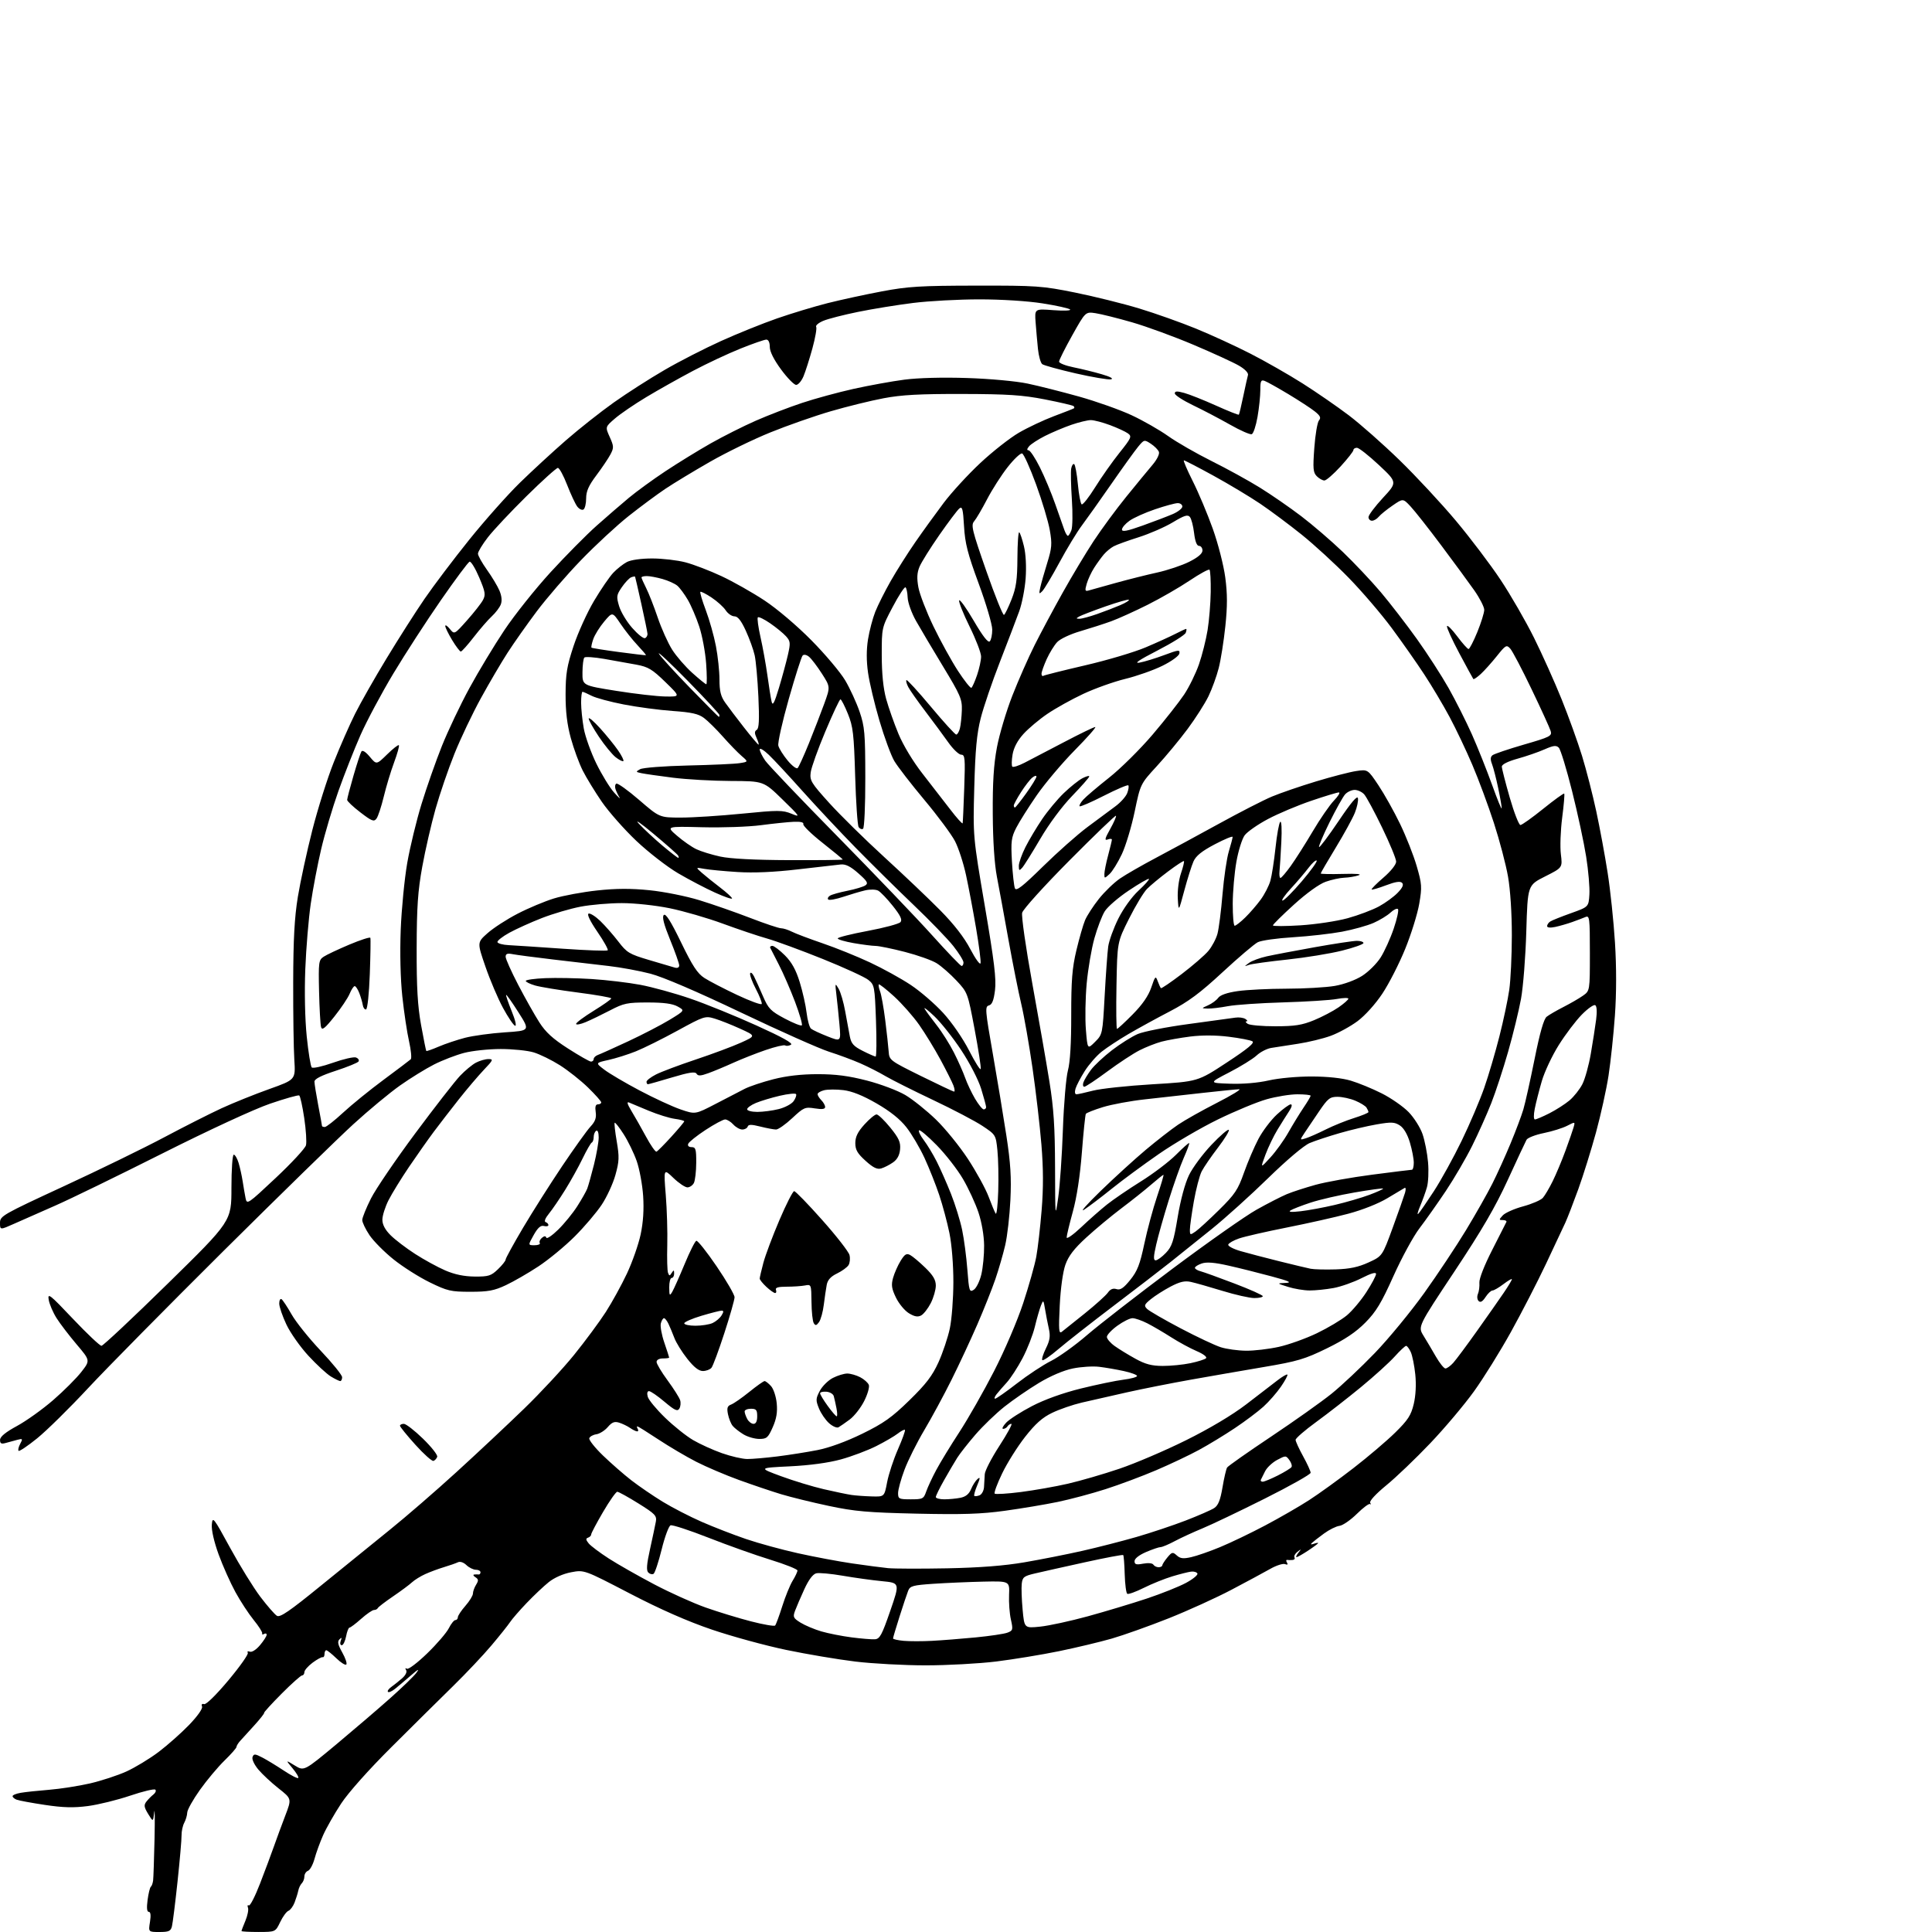 <?xml version="1.0" encoding="UTF-8" standalone="no"?>
<svg 
  version="1.1" 
  xmlns="http://www.w3.org/2000/svg" 
  xmlns:xlink="http://www.w3.org/1999/xlink" 
  xmlns:svg="http://www.w3.org/2000/svg"
  xmlns:rdf="http://www.w3.org/1999/02/22-rdf-syntax-ns#"
  xmlns:cc="http://creativecommons.org/ns#"
  xmlns:dc="http://purl.org/dc/elements/1.1/"
  viewBox="0 0 768 768"
  width="768"
  height="768"
>
<style>svg {background-color: white; }</style>"
<path stroke="none" fill="black" fill-rule="evenodd" d="M63.38,768.00C58.98,768.00 58.98,768.00 59.62,764.00C60.04,761.35 59.88,760.00 59.15,760.00C58.40,760.00 58.25,758.44 58.67,755.25C59.02,752.64 59.60,750.27 59.97,750.00C60.33,749.73 60.73,748.60 60.87,747.50C61.00,746.40 61.25,738.98 61.43,731.00C61.60,723.02 61.55,718.26 61.30,720.40C60.86,724.30 60.86,724.30 58.89,721.06C57.24,718.35 57.13,717.54 58.21,716.15C58.92,715.24 60.17,713.97 61.00,713.33C61.82,712.69 62.16,711.83 61.75,711.42C61.34,711.01 56.84,712.08 51.75,713.80C46.66,715.52 39.11,717.38 34.97,717.93C29.26,718.68 25.13,718.57 17.85,717.48C12.58,716.69 7.53,715.76 6.63,715.41C5.73,715.07 5.00,714.43 5.00,714.00C5.00,713.57 6.46,712.97 8.25,712.67C10.04,712.36 15.10,711.82 19.50,711.47C23.90,711.12 31.19,709.98 35.71,708.95C40.22,707.91 46.76,705.77 50.23,704.20C53.70,702.62 59.45,699.14 63.02,696.45C66.58,693.76 72.05,688.91 75.18,685.67C78.52,682.20 80.63,679.21 80.32,678.38C79.98,677.51 80.29,677.14 81.14,677.42C81.94,677.67 85.92,673.77 90.81,667.93C95.38,662.47 98.84,657.56 98.51,657.01C98.17,656.46 98.53,656.27 99.31,656.57C100.13,656.88 101.84,655.79 103.36,653.98C104.81,652.26 106.00,650.40 106.00,649.86C106.00,649.32 105.54,649.17 104.98,649.52C104.41,649.86 104.07,649.77 104.23,649.30C104.38,648.84 102.86,646.44 100.85,643.98C98.85,641.52 95.57,636.52 93.58,632.87C91.58,629.22 88.59,622.51 86.92,617.95C85.10,612.95 84.02,608.24 84.20,606.08C84.49,602.67 84.84,603.11 91.50,615.33C95.35,622.39 100.75,631.13 103.50,634.76C106.25,638.38 109.21,641.78 110.08,642.31C111.32,643.07 115.10,640.48 127.58,630.31C136.34,623.19 148.68,613.18 155.00,608.08C161.32,602.99 173.24,592.67 181.47,585.16C189.70,577.65 201.78,566.33 208.31,560.00C214.85,553.67 223.81,544.02 228.23,538.55C232.66,533.07 238.31,525.42 240.81,521.55C243.30,517.67 247.09,510.78 249.23,506.23C251.37,501.68 253.81,494.70 254.66,490.73C255.69,485.89 256.02,480.82 255.66,475.39C255.36,470.93 254.21,464.70 253.10,461.54C251.99,458.39 249.66,453.58 247.91,450.86C246.17,448.15 244.57,446.10 244.35,446.32C244.13,446.53 244.50,449.89 245.17,453.77C246.22,459.89 246.15,461.65 244.64,467.06C243.69,470.49 241.24,475.81 239.20,478.88C237.17,481.95 232.34,487.63 228.47,491.50C224.60,495.37 218.11,500.72 214.05,503.40C209.99,506.08 204.15,509.44 201.08,510.88C196.43,513.06 194.08,513.50 187.00,513.50C179.20,513.50 177.86,513.19 170.80,509.74C166.57,507.67 160.10,503.57 156.43,500.62C152.76,497.68 148.46,493.35 146.88,490.99C145.30,488.63 144.00,485.93 144.00,484.98C144.00,484.04 145.57,480.17 147.48,476.38C149.39,472.60 157.32,460.95 165.09,450.50C172.86,440.05 180.86,429.78 182.86,427.67C184.86,425.56 187.72,423.20 189.20,422.42C190.69,421.64 192.92,421.00 194.16,421.00C196.22,421.00 196.07,421.37 192.37,425.25C190.15,427.59 185.65,432.88 182.39,437.00C179.13,441.12 174.62,446.98 172.36,450.00C170.11,453.02 165.71,459.27 162.58,463.88C159.46,468.49 155.80,474.44 154.45,477.10C153.10,479.76 152.00,483.25 152.00,484.85C152.00,486.80 153.07,488.83 155.25,491.01C157.04,492.80 161.43,496.15 165.00,498.45C168.57,500.76 173.97,503.71 177.00,505.02C180.74,506.63 184.48,507.41 188.68,507.45C194.20,507.49 195.20,507.18 197.93,504.56C199.62,502.95 201.00,501.21 201.00,500.69C201.00,500.18 204.10,494.53 207.88,488.13C211.67,481.73 218.70,470.65 223.50,463.50C228.31,456.35 233.37,449.29 234.75,447.82C236.62,445.81 237.13,444.36 236.80,442.07C236.49,439.96 236.76,439.00 237.67,439.00C238.40,439.00 239.00,438.65 239.00,438.22C239.00,437.78 236.64,435.13 233.75,432.31C230.86,429.50 225.82,425.51 222.55,423.44C219.28,421.38 214.60,419.08 212.14,418.34C209.69,417.60 203.80,417.00 199.05,417.00C194.30,417.00 187.76,417.69 184.50,418.54C181.25,419.39 175.87,421.46 172.54,423.15C169.22,424.84 163.12,428.60 159.00,431.51C154.88,434.42 146.55,441.33 140.50,446.86C134.45,452.38 111.24,475.04 88.92,497.20C66.61,519.37 42.33,543.96 34.98,551.86C27.63,559.76 18.53,568.71 14.78,571.75C11.02,574.79 7.69,577.03 7.39,576.72C7.09,576.42 7.37,575.17 8.03,573.95C9.12,571.90 9.03,571.78 6.86,572.36C5.56,572.70 3.49,573.27 2.25,573.61C0.49,574.10 0.00,573.82 0.02,572.37C0.03,571.10 2.19,569.33 6.77,566.84C10.47,564.83 16.95,560.20 21.16,556.54C25.37,552.89 30.41,547.85 32.35,545.35C35.89,540.81 35.89,540.81 30.46,534.41C27.48,530.89 23.89,526.20 22.49,523.98C21.08,521.76 19.68,518.49 19.37,516.72C18.86,513.80 19.77,514.51 28.99,524.25C34.59,530.16 39.70,534.99 40.34,534.98C40.98,534.97 52.86,523.82 66.75,510.20C92.00,485.45 92.00,485.45 92.00,472.22C92.00,464.82 92.41,459.00 92.92,459.00C93.43,459.00 94.29,460.46 94.84,462.25C95.38,464.04 96.11,467.30 96.45,469.50C96.79,471.70 97.31,474.74 97.61,476.25C98.15,478.93 98.43,478.74 109.60,468.25C115.90,462.34 121.31,456.49 121.63,455.26C121.95,454.03 121.64,449.17 120.94,444.47C120.24,439.76 119.34,435.71 118.94,435.46C118.54,435.22 113.33,436.69 107.36,438.73C101.01,440.91 83.21,449.13 64.50,458.54C46.90,467.39 27.78,476.70 22.00,479.23C16.22,481.76 8.91,484.98 5.75,486.40C0.00,488.97 0.00,488.97 0.00,486.13C0.00,483.38 0.90,482.87 25.37,471.55C39.32,465.10 57.24,456.36 65.20,452.13C73.15,447.90 83.45,442.69 88.08,440.55C92.71,438.42 101.22,434.99 107.00,432.93C117.50,429.19 117.50,429.19 117.00,421.34C116.72,417.03 116.52,403.15 116.55,390.50C116.59,373.34 117.06,364.71 118.40,356.51C119.39,350.47 121.97,338.55 124.15,330.01C126.32,321.48 130.16,309.32 132.68,303.00C135.19,296.68 139.01,288.00 141.16,283.72C143.30,279.43 148.93,269.53 153.67,261.72C158.41,253.90 165.21,243.22 168.80,238.00C172.38,232.78 180.38,222.20 186.57,214.50C192.77,206.80 201.81,196.63 206.67,191.89C211.53,187.15 219.76,179.57 224.97,175.03C230.18,170.49 238.73,163.73 243.97,160.01C249.21,156.29 258.30,150.47 264.17,147.07C270.03,143.66 280.16,138.48 286.67,135.54C293.17,132.60 303.19,128.56 308.92,126.57C314.65,124.58 323.65,121.86 328.92,120.52C334.19,119.19 343.90,117.08 350.50,115.84C360.93,113.87 365.83,113.57 388.00,113.54C412.06,113.50 414.29,113.66 427.37,116.30C435.00,117.85 446.47,120.69 452.87,122.63C459.27,124.57 469.43,128.18 475.46,130.65C481.49,133.12 491.21,137.58 497.06,140.58C502.91,143.57 512.23,148.89 517.77,152.40C523.30,155.91 531.58,161.62 536.16,165.09C540.75,168.56 549.84,176.60 556.37,182.95C562.90,189.30 572.96,200.12 578.73,207.00C584.49,213.88 592.50,224.45 596.51,230.50C600.53,236.55 606.50,246.90 609.78,253.50C613.06,260.10 618.01,271.12 620.78,278.00C623.55,284.88 627.20,295.00 628.89,300.50C630.58,306.00 633.12,315.90 634.54,322.50C635.96,329.10 638.00,340.12 639.07,347.00C640.15,353.88 641.46,366.35 641.98,374.73C642.59,384.54 642.58,394.86 641.95,403.72C641.41,411.29 640.27,421.98 639.43,427.49C638.59,433.00 636.33,443.21 634.43,450.18C632.52,457.16 629.36,467.29 627.41,472.68C625.45,478.08 623.14,484.07 622.26,486.00C621.38,487.93 617.90,495.35 614.51,502.50C611.13,509.65 604.88,521.78 600.63,529.45C596.38,537.12 589.78,547.74 585.96,553.05C582.14,558.37 574.31,567.66 568.57,573.69C562.83,579.73 554.95,587.27 551.07,590.44C546.96,593.81 544.29,596.69 544.67,597.36C545.03,597.99 545.01,598.22 544.63,597.89C544.25,597.55 541.88,599.31 539.37,601.79C536.85,604.27 533.74,606.41 532.45,606.55C531.17,606.70 528.40,608.07 526.31,609.60C524.21,611.13 522.05,612.82 521.50,613.34C520.86,613.96 521.12,614.08 522.25,613.68C523.21,613.34 524.00,613.21 524.00,613.40C524.00,613.58 522.21,614.92 520.02,616.37C517.83,617.82 515.75,619.00 515.40,619.00C515.04,619.00 515.37,618.21 516.13,617.25C517.37,615.67 517.33,615.63 515.76,616.86C514.80,617.61 514.27,618.63 514.57,619.11C514.87,619.60 514.53,620.05 513.81,620.12C513.09,620.18 512.13,620.17 511.68,620.09C511.22,620.01 511.18,620.49 511.59,621.15C512.08,621.94 511.82,622.14 510.81,621.76C509.97,621.44 507.31,622.30 504.90,623.68C502.48,625.05 495.55,628.79 489.50,631.97C483.45,635.16 472.20,640.27 464.50,643.33C456.80,646.39 446.64,650.01 441.93,651.37C437.21,652.72 427.76,654.98 420.93,656.38C414.09,657.78 402.89,659.62 396.03,660.47C389.17,661.31 376.56,662.00 368.00,662.00C359.44,662.00 346.83,661.32 339.97,660.49C333.11,659.66 320.75,657.58 312.50,655.86C304.25,654.14 290.98,650.51 283.00,647.80C273.27,644.49 262.53,639.76 250.37,633.44C232.24,624.01 232.24,624.01 227.02,625.00C223.88,625.59 220.35,627.15 218.15,628.91C216.14,630.52 212.20,634.24 209.40,637.17C206.59,640.10 203.60,643.54 202.77,644.80C201.93,646.07 198.60,650.24 195.37,654.07C192.14,657.91 185.26,665.20 180.08,670.27C174.89,675.35 163.86,686.27 155.56,694.54C146.58,703.48 138.49,712.56 135.61,716.94C132.94,721.00 129.72,726.65 128.45,729.51C127.19,732.36 125.65,736.59 125.03,738.90C124.40,741.21 123.24,743.35 122.45,743.66C121.65,743.96 121.00,744.98 121.00,745.91C121.00,746.84 120.54,748.06 119.98,748.62C119.41,749.19 118.78,750.51 118.57,751.57C118.35,752.63 117.69,754.75 117.10,756.28C116.51,757.80 115.41,759.29 114.65,759.58C113.89,759.87 112.42,761.88 111.38,764.04C109.50,767.98 109.50,767.98 102.75,767.99C99.04,767.99 96.00,767.83 96.00,767.62C96.00,767.41 96.70,765.56 97.56,763.51C98.42,761.45 98.88,759.12 98.57,758.33C98.27,757.54 98.42,757.14 98.91,757.44C99.40,757.75 101.41,753.83 103.37,748.75C105.34,743.66 107.82,737.02 108.88,734.00C109.94,730.98 111.97,725.47 113.39,721.76C115.97,715.03 115.97,715.03 110.74,710.91C107.86,708.64 104.22,705.25 102.65,703.37C101.04,701.42 100.06,699.29 100.39,698.44C100.89,697.11 101.36,697.14 104.23,698.62C106.02,699.54 109.86,701.88 112.76,703.80C115.66,705.73 118.27,707.07 118.56,706.78C118.85,706.49 117.83,704.75 116.29,702.91C113.50,699.56 113.50,699.56 117.19,701.82C120.87,704.08 120.87,704.08 133.69,693.41C140.73,687.53 150.35,679.30 155.05,675.11C159.76,670.93 164.46,666.38 165.50,665.00C166.89,663.18 166.30,663.45 163.36,666.00C161.13,667.92 158.30,670.32 157.06,671.32C155.82,672.32 154.54,672.88 154.22,672.55C153.89,672.22 154.49,671.34 155.56,670.58C156.63,669.82 158.55,668.28 159.84,667.16C161.23,665.94 161.88,664.61 161.44,663.90C160.98,663.17 161.11,662.95 161.76,663.35C162.35,663.72 165.97,660.97 169.80,657.26C173.64,653.54 177.51,649.04 178.41,647.25C179.31,645.46 180.49,644.00 181.03,644.00C181.56,644.00 182.00,643.50 182.00,642.88C182.00,642.27 183.35,640.23 185.00,638.35C186.65,636.47 188.00,634.26 188.00,633.45C188.00,632.64 188.56,631.07 189.25,629.96C190.28,628.29 190.24,627.77 189.00,626.98C188.18,626.46 187.95,625.97 188.50,625.90C189.05,625.82 189.84,625.82 190.25,625.88C190.66,625.95 191.00,625.55 191.00,625.00C191.00,624.45 190.18,624.00 189.17,624.00C188.17,624.00 186.48,623.17 185.42,622.16C184.27,621.05 182.90,620.60 182.00,621.04C181.18,621.43 178.70,622.30 176.50,622.96C174.30,623.62 170.95,624.86 169.06,625.72C167.17,626.57 164.79,628.05 163.77,629.00C162.76,629.95 159.35,632.47 156.21,634.61C153.07,636.75 150.35,638.84 150.17,639.25C149.98,639.66 149.31,640.00 148.67,640.00C148.03,640.00 145.73,641.58 143.57,643.50C141.41,645.43 139.32,647.00 138.93,647.00C138.54,647.00 137.93,648.58 137.57,650.50C137.20,652.42 136.43,654.00 135.85,654.00C135.25,654.00 135.08,653.24 135.45,652.25C135.96,650.92 135.84,650.78 134.95,651.66C134.05,652.55 134.32,653.79 136.06,656.90C137.32,659.14 138.04,661.29 137.66,661.67C137.28,662.05 135.49,660.93 133.69,659.18C131.88,657.43 130.09,656.00 129.70,656.00C129.32,656.00 129.00,656.67 129.00,657.50C129.00,658.32 128.66,658.89 128.25,658.76C127.84,658.64 126.04,659.62 124.25,660.95C122.46,662.29 121.00,663.97 121.00,664.69C121.00,665.41 120.59,666.00 120.09,666.00C119.59,666.00 115.93,669.26 111.96,673.25C107.99,677.24 104.86,680.67 105.00,680.88C105.15,681.09 103.38,683.34 101.07,685.88C98.76,688.42 96.22,691.21 95.43,692.08C94.64,692.96 94.00,694.02 94.00,694.44C94.00,694.87 91.86,697.30 89.23,699.86C86.61,702.41 82.22,707.65 79.48,711.50C76.74,715.35 74.47,719.40 74.43,720.50C74.40,721.60 73.86,723.43 73.25,724.57C72.63,725.71 72.15,727.96 72.17,729.57C72.20,731.18 71.48,739.47 70.57,747.99C69.66,756.52 68.66,764.50 68.35,765.74C67.87,767.66 67.12,768.00 63.38,768.00zM370.50,652.26C374.35,652.06 382.14,651.45 387.81,650.90C393.49,650.35 399.18,649.50 400.47,649.01C402.66,648.18 402.75,647.83 401.85,643.81C401.31,641.44 400.99,637.03 401.12,634.00C401.35,628.50 401.35,628.50 390.93,628.72C385.19,628.85 376.31,629.23 371.18,629.57C362.88,630.13 361.77,630.43 361.01,632.35C360.54,633.53 358.99,638.15 357.58,642.61C356.16,647.07 355.00,650.98 355.00,651.30C355.00,651.62 356.91,652.05 359.25,652.26C361.59,652.46 366.65,652.47 370.50,652.26zM347.77,651.64C349.73,651.52 350.56,649.98 353.88,640.37C357.73,629.23 357.73,629.23 350.61,628.54C346.70,628.16 339.68,627.19 335.01,626.38C330.34,625.57 325.58,625.14 324.45,625.42C323.12,625.76 321.43,628.03 319.74,631.72C318.28,634.90 316.63,638.75 316.06,640.27C315.12,642.80 315.32,643.22 318.27,645.05C320.04,646.14 323.75,647.70 326.50,648.51C329.25,649.31 334.65,650.38 338.50,650.88C342.35,651.38 346.52,651.72 347.77,651.64zM308.12,646.17C308.47,645.80 309.74,642.35 310.96,638.50C312.17,634.65 314.03,630.10 315.08,628.38C316.14,626.67 317.00,624.83 317.00,624.30C317.00,623.77 312.16,621.85 306.25,620.02C300.34,618.20 289.28,614.27 281.68,611.28C274.07,608.29 267.27,606.07 266.56,606.34C265.85,606.61 264.25,610.93 263.02,615.93C261.78,620.93 260.33,625.29 259.80,625.62C259.26,625.96 258.32,625.72 257.70,625.10C256.87,624.27 257.06,621.83 258.41,615.74C259.41,611.21 260.45,606.32 260.71,604.88C261.14,602.53 260.42,601.78 253.76,597.63C249.67,595.08 245.90,593.00 245.38,593.00C244.85,593.00 242.30,596.63 239.71,601.06C237.12,605.49 235.00,609.50 235.00,609.98C235.00,610.45 234.44,611.02 233.75,611.25C232.80,611.57 232.86,612.11 234.00,613.51C234.82,614.52 238.43,617.23 242.00,619.53C245.57,621.83 253.68,626.44 260.00,629.77C266.32,633.10 275.55,637.26 280.50,639.01C285.45,640.76 293.55,643.23 298.50,644.51C303.45,645.79 307.78,646.53 308.12,646.17zM413.49,646.61C416.95,646.26 425.50,644.40 432.48,642.49C439.46,640.57 449.98,637.41 455.84,635.46C461.70,633.51 468.75,630.69 471.49,629.20C474.24,627.72 476.26,626.05 475.99,625.50C475.72,624.95 474.60,624.61 473.50,624.74C472.40,624.87 469.02,625.72 466.00,626.63C462.98,627.54 457.89,629.59 454.71,631.18C451.53,632.77 448.56,633.84 448.11,633.57C447.67,633.30 447.21,629.80 447.09,625.81C446.98,621.82 446.71,618.37 446.49,618.16C446.28,617.94 439.44,619.23 431.30,621.02C423.16,622.81 414.25,624.80 411.50,625.45C407.03,626.49 406.46,626.93 406.16,629.56C405.97,631.18 406.13,635.82 406.51,639.88C407.19,647.26 407.19,647.26 413.49,646.61zM376.50,623.43C389.49,623.17 399.23,622.42 407.29,621.03C413.77,619.92 424.08,617.88 430.19,616.50C436.31,615.12 446.00,612.63 451.74,610.98C457.48,609.32 466.30,606.37 471.34,604.43C476.38,602.48 481.47,600.26 482.65,599.49C484.26,598.44 485.10,596.34 485.96,591.26C486.59,587.52 487.42,583.96 487.80,583.36C488.19,582.76 496.04,577.24 505.25,571.09C514.46,564.94 525.27,557.27 529.28,554.05C533.29,550.82 541.05,543.52 546.53,537.83C552.02,532.13 560.84,521.40 566.15,513.99C571.46,506.57 578.93,495.32 582.76,489.00C586.59,482.68 591.31,474.35 593.24,470.50C595.18,466.65 598.44,459.45 600.49,454.50C602.55,449.55 604.83,443.48 605.56,441.00C606.30,438.52 608.30,429.52 610.02,421.00C612.12,410.51 613.68,405.07 614.82,404.17C615.74,403.44 618.75,401.69 621.50,400.29C624.25,398.89 627.74,396.87 629.25,395.80C632.00,393.86 632.00,393.86 632.00,378.82C632.00,364.89 631.87,363.84 630.25,364.53C629.29,364.94 626.92,365.83 625.00,366.52C623.08,367.21 620.04,368.08 618.25,368.47C616.25,368.89 615.00,368.77 615.00,368.14C615.00,367.58 615.56,366.75 616.25,366.31C616.93,365.86 620.64,364.38 624.50,363.00C631.50,360.50 631.50,360.50 631.81,355.57C631.98,352.86 631.41,346.11 630.53,340.57C629.66,335.03 627.14,323.30 624.93,314.50C622.73,305.70 620.35,297.93 619.65,297.22C618.62,296.19 617.54,296.32 613.94,297.90C611.50,298.98 606.69,300.64 603.25,301.59C599.39,302.67 597.00,303.86 597.00,304.73C597.00,305.50 598.42,311.05 600.15,317.06C601.88,323.08 603.80,327.98 604.40,327.96C605.01,327.94 609.08,325.03 613.46,321.50C617.84,317.97 621.59,315.26 621.80,315.47C622.01,315.68 621.65,319.99 620.99,325.05C620.34,330.10 620.10,336.64 620.47,339.57C621.13,344.91 621.13,344.91 614.20,348.40C607.27,351.89 607.27,351.89 606.73,370.19C606.44,380.26 605.49,392.37 604.62,397.09C603.75,401.82 601.45,411.27 599.50,418.09C597.55,424.92 594.54,434.10 592.81,438.50C591.08,442.90 587.67,450.53 585.22,455.46C582.77,460.39 578.05,468.49 574.72,473.46C571.39,478.43 566.69,485.09 564.27,488.26C561.84,491.43 557.20,499.97 553.93,507.23C549.14,517.92 547.01,521.44 542.75,525.75C538.99,529.56 534.66,532.46 527.50,535.97C518.67,540.29 515.75,541.15 502.50,543.39C494.25,544.79 481.20,547.05 473.50,548.42C465.80,549.79 454.32,552.06 448.00,553.47C441.68,554.88 433.57,556.72 430.00,557.56C426.43,558.40 421.14,560.22 418.25,561.62C414.34,563.50 411.59,565.95 407.47,571.21C404.43,575.10 400.33,581.62 398.37,585.71C396.40,589.79 395.07,593.40 395.40,593.74C395.74,594.07 400.40,593.79 405.76,593.11C411.11,592.42 419.55,590.94 424.50,589.80C429.45,588.66 438.68,585.98 445.00,583.84C451.32,581.70 463.25,576.60 471.50,572.50C480.84,567.87 489.84,562.50 495.36,558.28C500.23,554.55 505.81,550.26 507.77,548.74C509.72,547.23 511.51,546.18 511.76,546.42C512.00,546.66 510.84,548.83 509.18,551.24C507.52,553.64 504.39,557.23 502.21,559.19C500.03,561.16 494.93,564.99 490.87,567.70C486.82,570.41 480.41,574.31 476.63,576.36C472.85,578.42 465.20,582.04 459.63,584.42C454.06,586.80 445.00,590.19 439.50,591.95C434.00,593.72 425.45,596.00 420.50,597.03C415.55,598.06 406.10,599.64 399.50,600.55C390.03,601.86 382.66,602.10 364.50,601.70C344.96,601.26 339.70,600.80 329.49,598.63C322.88,597.23 314.33,595.13 310.49,593.97C306.64,592.80 299.12,590.26 293.77,588.32C288.42,586.38 280.76,583.12 276.75,581.07C272.75,579.02 265.96,575.01 261.66,572.17C257.37,569.33 253.63,567.00 253.37,567.00C253.10,567.00 253.16,567.45 253.50,568.00C253.84,568.55 253.74,569.00 253.28,569.00C252.82,569.00 251.56,568.39 250.47,567.63C249.39,566.88 247.43,565.94 246.12,565.53C244.28,564.95 243.27,565.34 241.59,567.29C240.41,568.67 238.36,569.96 237.05,570.15C235.73,570.34 234.48,571.05 234.25,571.72C234.03,572.39 236.47,575.48 239.68,578.58C242.88,581.67 247.97,586.12 251.00,588.47C254.03,590.81 259.62,594.63 263.43,596.96C267.24,599.29 274.21,602.88 278.93,604.95C283.64,607.01 291.55,610.08 296.50,611.77C301.45,613.46 310.77,616.01 317.21,617.44C323.66,618.87 333.33,620.69 338.71,621.48C344.10,622.27 350.52,623.11 353.00,623.36C355.48,623.60 366.05,623.63 376.50,623.43zM460.56,623.00C461.35,623.00 462.01,622.66 462.03,622.25C462.05,621.84 462.96,620.43 464.05,619.11C465.88,616.92 466.18,616.85 467.79,618.31C469.17,619.56 470.37,619.70 473.52,618.99C475.71,618.50 480.88,616.71 485.00,615.00C489.12,613.30 497.19,609.43 502.91,606.40C508.64,603.37 516.52,598.83 520.41,596.31C524.31,593.79 532.22,588.08 537.99,583.61C543.76,579.15 551.23,572.80 554.59,569.50C559.69,564.49 560.91,562.61 561.98,558.14C562.78,554.77 563.01,550.39 562.60,546.37C562.24,542.85 561.43,538.85 560.81,537.48C560.19,536.12 559.35,535.00 558.96,535.00C558.56,535.00 556.51,536.91 554.41,539.25C552.31,541.59 546.29,547.04 541.04,551.37C535.79,555.69 527.79,561.93 523.25,565.23C518.71,568.53 515.01,571.74 515.02,572.37C515.03,572.99 516.38,575.93 518.02,578.91C519.66,581.89 521.00,584.83 521.00,585.45C521.00,586.08 512.79,590.70 502.75,595.73C492.71,600.76 481.57,606.08 478.00,607.55C474.43,609.02 469.48,611.30 467.01,612.61C464.54,613.93 461.99,615.00 461.34,615.00C460.69,615.00 458.10,615.88 455.58,616.96C452.79,618.16 451.00,619.57 451.00,620.58C451.00,621.91 451.65,622.10 454.42,621.58C456.41,621.21 458.11,621.37 458.48,621.97C458.83,622.54 459.77,623.00 460.56,623.00zM362.05,596.00C366.81,596.00 367.17,595.82 368.19,592.88C368.79,591.16 370.57,587.33 372.16,584.37C373.74,581.40 377.89,574.60 381.39,569.24C384.88,563.88 391.09,552.98 395.18,545.00C399.36,536.87 404.43,525.01 406.74,518.00C409.00,511.12 411.35,502.80 411.95,499.50C412.55,496.20 413.51,487.88 414.07,481.01C414.79,472.21 414.76,464.54 413.98,455.01C413.37,447.58 411.79,433.92 410.45,424.66C409.12,415.40 407.11,403.92 405.98,399.16C404.85,394.40 402.55,382.86 400.87,373.50C399.20,364.15 397.13,352.90 396.28,348.50C395.31,343.43 394.70,334.27 394.64,323.50C394.56,311.12 395.01,303.95 396.29,297.11C397.26,291.95 400.01,282.71 402.41,276.57C404.81,270.44 408.80,261.37 411.29,256.42C413.78,251.47 418.81,242.06 422.48,235.51C426.14,228.96 431.67,219.75 434.76,215.05C437.85,210.35 443.67,202.45 447.68,197.50C451.70,192.55 456.39,186.84 458.12,184.81C459.93,182.68 461.01,180.48 460.68,179.62C460.37,178.79 458.92,177.34 457.47,176.39C454.89,174.70 454.80,174.72 452.43,177.58C451.10,179.19 446.30,185.85 441.76,192.40C437.22,198.94 431.95,206.37 430.05,208.90C428.15,211.43 424.16,218.00 421.19,223.50C418.22,229.00 415.13,234.18 414.33,235.00C413.04,236.32 412.95,236.14 413.53,233.50C413.90,231.85 415.14,227.46 416.30,223.74C418.14,217.80 418.27,216.21 417.31,210.74C416.71,207.31 414.26,199.13 411.86,192.57C409.46,186.01 406.97,180.47 406.31,180.26C405.66,180.05 403.07,182.49 400.56,185.69C398.05,188.88 394.36,194.65 392.36,198.50C390.36,202.35 388.06,206.27 387.24,207.21C385.92,208.74 386.42,210.79 392.05,226.91C395.51,236.81 398.68,244.69 399.11,244.43C399.53,244.17 400.88,241.38 402.12,238.23C403.94,233.61 404.39,230.44 404.44,221.85C404.47,215.99 404.79,211.37 405.15,211.59C405.51,211.81 406.35,214.31 407.03,217.14C407.78,220.24 408.04,225.30 407.71,229.89C407.40,234.08 406.25,239.97 405.15,243.00C404.05,246.03 400.62,255.03 397.52,263.00C394.41,270.98 390.96,281.10 389.85,285.50C388.29,291.64 387.69,298.03 387.29,313.00C386.77,332.50 386.77,332.50 391.50,360.26C395.24,382.21 396.08,389.20 395.53,393.63C395.02,397.72 394.36,399.35 393.10,399.68C391.50,400.10 391.62,401.54 394.65,418.82C396.45,429.09 398.88,443.80 400.06,451.50C401.72,462.33 402.08,468.11 401.65,477.00C401.35,483.32 400.42,491.43 399.58,495.00C398.75,498.57 396.99,504.65 395.67,508.50C394.35,512.35 391.13,520.45 388.50,526.50C385.87,532.55 381.26,542.45 378.24,548.50C375.23,554.55 370.36,563.55 367.42,568.50C364.48,573.45 360.93,580.55 359.54,584.27C358.14,588.00 357.00,592.16 357.00,593.52C357.00,595.83 357.34,596.00 362.05,596.00zM375.38,596.00C377.23,596.00 380.12,595.73 381.80,595.39C383.91,594.97 385.21,593.90 386.03,591.92C386.68,590.35 387.84,588.55 388.61,587.91C389.71,586.99 389.68,587.52 388.44,590.49C387.58,592.54 387.07,594.40 387.30,594.63C387.53,594.86 388.45,594.76 389.36,594.42C390.26,594.07 391.07,592.60 391.16,591.14C391.24,589.69 391.38,587.38 391.46,586.00C391.54,584.62 394.16,579.56 397.28,574.75C400.40,569.94 402.54,566.00 402.04,566.00C401.53,566.00 400.84,566.45 400.50,567.00C400.16,567.55 399.38,568.00 398.77,568.00C398.15,568.00 398.69,566.89 399.96,565.54C401.23,564.19 405.86,561.22 410.24,558.94C415.23,556.34 422.48,553.74 429.65,551.96C435.95,550.41 443.55,548.83 446.55,548.45C449.55,548.08 452.00,547.41 452.00,546.97C452.00,546.53 449.64,545.65 446.75,545.02C443.86,544.39 439.46,543.63 436.96,543.33C434.46,543.02 429.74,543.32 426.46,543.99C422.80,544.74 417.61,546.95 413.00,549.73C408.88,552.21 402.70,556.47 399.28,559.18C395.86,561.90 390.66,566.91 387.73,570.31C384.79,573.72 381.55,577.85 380.51,579.50C379.47,581.15 377.13,585.13 375.31,588.35C373.49,591.56 372.00,594.60 372.00,595.10C372.00,595.59 373.52,596.00 375.38,596.00zM346.52,594.85C351.54,595.00 351.54,595.00 352.64,589.21C353.25,586.03 355.18,580.14 356.95,576.12C358.71,572.10 359.96,568.63 359.73,568.40C359.50,568.16 358.22,568.82 356.90,569.85C355.58,570.89 351.71,573.14 348.30,574.86C344.89,576.57 338.59,578.95 334.30,580.13C329.34,581.49 321.95,582.50 314.00,582.89C301.50,583.50 301.50,583.50 310.47,586.81C315.40,588.63 323.05,590.96 327.47,591.98C331.89,593.00 336.85,594.03 338.50,594.27C340.15,594.51 343.76,594.77 346.52,594.85zM501.95,589.00C502.56,589.00 505.27,587.88 507.96,586.52C510.66,585.15 513.10,583.65 513.40,583.17C513.69,582.69 513.31,581.44 512.54,580.40C511.18,578.55 511.06,578.55 507.69,580.34C505.79,581.36 503.63,583.38 502.90,584.84C502.17,586.30 501.40,587.84 501.20,588.25C501.00,588.66 501.34,589.00 501.95,589.00zM172.31,580.73C171.72,580.93 168.48,578.04 165.12,574.31C161.75,570.58 159.00,567.18 159.00,566.76C159.00,566.34 159.69,566.00 160.54,566.00C161.38,566.00 164.81,568.66 168.15,571.91C171.49,575.16 174.04,578.39 173.80,579.10C173.57,579.80 172.89,580.54 172.31,580.73zM297.03,579.98C298.97,579.99 304.37,579.53 309.03,578.95C313.69,578.37 320.88,577.23 325.00,576.42C329.62,575.52 336.44,573.02 342.76,569.93C351.26,565.77 354.48,563.49 361.48,556.66C368.12,550.18 370.61,546.92 373.06,541.53C374.77,537.75 376.80,531.69 377.57,528.08C378.34,524.46 378.97,516.19 378.98,509.71C378.99,502.83 378.34,494.70 377.42,490.21C376.56,485.97 374.73,479.15 373.37,475.07C372.01,470.98 369.36,464.33 367.50,460.29C365.63,456.25 362.40,450.77 360.30,448.10C357.75,444.85 353.83,441.73 348.40,438.60C342.91,435.44 338.66,433.75 335.23,433.34C332.45,433.01 329.00,433.03 327.58,433.39C326.16,433.75 325.00,434.45 325.00,434.95C325.00,435.45 325.68,436.53 326.50,437.36C327.32,438.18 328.00,439.40 328.00,440.06C328.00,440.90 326.78,441.06 323.89,440.60C320.01,439.98 319.49,440.21 314.93,444.47C312.27,446.96 309.37,449.00 308.49,449.00C307.61,449.00 304.80,448.47 302.25,447.83C298.71,446.94 297.52,446.94 297.22,447.83C297.01,448.47 296.04,449.00 295.07,449.00C294.10,449.00 292.50,448.10 291.50,447.00C290.50,445.90 289.04,445.00 288.25,445.00C287.46,445.00 283.95,446.89 280.44,449.19C276.94,451.49 273.84,453.97 273.57,454.69C273.26,455.48 273.80,456.00 274.93,456.00C276.55,456.00 276.79,456.81 276.76,462.25C276.74,465.69 276.32,469.29 275.83,470.25C275.33,471.21 274.18,472.00 273.26,472.00C272.34,472.00 269.83,470.31 267.69,468.25C263.80,464.50 263.80,464.50 264.65,475.00C265.12,480.77 265.39,489.77 265.25,495.00C265.11,500.23 265.24,505.16 265.55,505.97C266.04,507.27 266.22,507.27 267.04,505.97C267.82,504.74 267.97,504.78 267.98,506.25C267.99,507.21 267.55,508.00 267.00,508.00C266.45,508.00 266.01,509.69 266.03,511.75C266.06,515.10 266.19,515.28 267.24,513.50C267.88,512.40 270.08,507.46 272.13,502.53C274.17,497.59 276.27,493.41 276.80,493.23C277.32,493.06 280.96,497.63 284.87,503.38C288.79,509.14 292.00,514.67 292.00,515.68C291.99,516.68 290.17,523.11 287.93,529.97C285.70,536.83 283.40,543.02 282.82,543.72C282.23,544.42 280.70,545.00 279.40,545.00C277.78,545.00 275.85,543.49 273.20,540.13C271.08,537.46 268.78,533.74 268.08,531.88C267.37,530.02 266.32,527.49 265.73,526.25C265.14,525.01 264.34,524.00 263.95,524.00C263.55,524.00 262.99,524.93 262.69,526.07C262.40,527.20 263.02,530.65 264.08,533.72C265.13,536.80 266.00,539.47 266.00,539.66C266.00,539.85 264.88,540.00 263.50,540.00C262.03,540.00 261.00,540.57 261.00,541.39C261.00,542.15 262.97,545.46 265.38,548.73C267.79,552.01 270.03,555.55 270.36,556.59C270.69,557.64 270.54,559.16 270.04,559.96C269.29,561.15 268.20,560.64 264.13,557.21C261.39,554.89 258.63,553.00 258.00,553.00C257.30,553.00 257.11,553.86 257.50,555.25C257.85,556.49 260.92,560.21 264.33,563.51C267.73,566.82 272.76,570.84 275.49,572.44C278.22,574.04 283.39,576.39 286.98,577.66C290.57,578.92 295.09,579.97 297.03,579.98zM301.81,572.00C299.99,571.99 297.15,571.17 295.50,570.16C293.85,569.15 291.94,567.65 291.26,566.82C290.57,565.99 289.73,563.90 289.38,562.17C288.88,559.67 289.14,558.89 290.63,558.33C291.66,557.95 294.90,555.69 297.84,553.32C300.78,550.94 303.52,549.00 303.94,549.00C304.35,549.00 305.50,549.90 306.49,550.99C307.49,552.10 308.50,555.14 308.76,557.84C309.10,561.37 308.66,563.98 307.17,567.35C305.32,571.53 304.78,572.00 301.81,572.00zM333.32,567.37C332.67,567.73 330.99,567.01 329.59,565.76C328.18,564.52 326.37,561.88 325.56,559.90C324.23,556.63 324.26,555.97 325.88,552.90C326.87,551.03 329.21,548.71 331.08,547.75C332.96,546.79 335.53,546.00 336.80,546.00C338.06,546.00 340.37,546.66 341.93,547.46C343.48,548.27 345.03,549.64 345.37,550.52C345.70,551.39 344.87,554.31 343.50,556.99C342.14,559.68 339.56,562.96 337.76,564.29C335.97,565.62 333.97,567.00 333.32,567.37zM299.54,566.00C300.50,566.00 301.00,564.97 301.00,563.00C301.00,560.47 300.61,560.00 298.50,560.00C297.12,560.00 296.00,560.48 296.00,561.07C296.00,561.65 296.47,563.00 297.04,564.07C297.60,565.13 298.73,566.00 299.54,566.00zM332.59,563.00C332.90,563.00 332.86,561.54 332.50,559.75C332.15,557.96 331.66,555.81 331.43,554.97C331.19,554.13 329.88,553.34 328.50,553.23C327.13,553.12 326.00,553.40 326.00,553.86C326.00,554.32 327.35,556.57 329.01,558.85C330.66,561.13 332.27,563.00 332.59,563.00zM395.59,556.00C396.04,556.00 399.94,553.27 404.25,549.93C408.56,546.59 414.65,542.57 417.79,541.00C420.93,539.43 427.37,534.82 432.09,530.74C436.82,526.66 452.12,514.78 466.09,504.34C480.07,493.89 495.10,483.33 499.50,480.87C503.90,478.40 509.30,475.64 511.50,474.71C513.70,473.79 518.88,472.11 523.00,470.97C527.12,469.83 537.25,468.02 545.50,466.95C553.75,465.88 560.84,465.00 561.25,465.00C561.66,465.00 562.00,463.73 562.00,462.18C562.00,460.63 561.31,457.03 560.46,454.18C559.49,450.91 558.02,448.40 556.48,447.39C554.36,446.01 553.11,445.95 547.26,446.96C543.54,447.60 536.90,449.16 532.50,450.44C528.10,451.71 522.75,453.48 520.61,454.38C518.33,455.34 511.54,461.07 504.11,468.32C497.18,475.09 487.08,484.20 481.67,488.56C476.26,492.93 468.84,498.88 465.17,501.79C461.50,504.70 451.30,512.55 442.50,519.22C433.70,525.90 423.90,533.59 420.71,536.31C417.53,539.03 414.66,541.00 414.34,540.67C414.01,540.35 414.66,538.25 415.76,536.02C417.34,532.83 417.59,531.15 416.94,528.22C416.48,526.18 415.80,522.70 415.44,520.50C414.80,516.66 414.73,516.60 413.78,519.00C413.24,520.38 412.15,524.15 411.37,527.40C410.59,530.64 408.39,536.27 406.48,539.90C404.56,543.53 401.76,547.85 400.25,549.51C398.74,551.16 396.88,553.30 396.13,554.26C395.37,555.22 395.13,556.00 395.59,556.00zM135.25,549.00C134.84,548.99 133.15,548.17 131.50,547.16C129.85,546.15 125.85,542.46 122.61,538.95C119.37,535.45 115.43,529.86 113.86,526.54C112.29,523.22 111.00,519.46 111.00,518.19C111.00,516.92 111.41,516.13 111.90,516.44C112.40,516.75 114.20,519.47 115.91,522.49C117.61,525.51 122.83,532.01 127.50,536.95C132.18,541.88 136.00,546.61 136.00,547.46C136.00,548.31 135.66,549.00 135.25,549.00zM574.58,543.99C575.17,543.99 576.57,542.99 577.69,541.75C578.81,540.51 583.08,534.77 587.18,529.00C591.29,523.23 596.07,516.39 597.82,513.82C599.57,511.25 601.00,508.86 601.00,508.52C601.00,508.18 599.50,509.05 597.66,510.45C595.82,511.85 593.84,513.00 593.27,513.00C592.70,513.00 591.46,514.17 590.52,515.61C589.34,517.41 588.49,517.89 587.77,517.17C587.19,516.59 587.07,515.34 587.51,514.32C587.94,513.32 588.19,511.31 588.08,509.86C587.96,508.31 590.07,502.94 593.18,496.86C596.09,491.16 598.63,486.16 598.82,485.75C599.01,485.34 598.38,485.00 597.43,485.00C595.80,485.00 595.79,484.89 597.37,483.14C598.30,482.12 601.93,480.50 605.46,479.55C608.98,478.60 612.51,477.07 613.31,476.16C614.12,475.25 615.88,472.25 617.24,469.50C618.59,466.75 620.86,461.35 622.27,457.50C623.69,453.65 625.14,449.45 625.51,448.18C626.18,445.86 626.17,445.86 622.97,447.51C621.21,448.43 617.03,449.73 613.69,450.41C610.35,451.09 607.26,452.29 606.82,453.08C606.38,453.86 603.04,461.02 599.38,469.00C594.42,479.83 589.05,489.04 578.18,505.41C563.63,527.32 563.63,527.32 565.83,530.91C567.05,532.88 569.27,536.63 570.77,539.24C572.27,541.84 573.98,543.98 574.58,543.99zM462.20,542.98C465.34,542.99 470.29,542.50 473.20,541.89C476.12,541.28 478.91,540.40 479.41,539.93C479.94,539.43 478.37,538.23 475.69,537.08C473.13,535.99 468.59,533.52 465.58,531.60C462.58,529.68 458.31,527.18 456.10,526.05C453.89,524.92 451.23,524.00 450.19,524.00C449.15,524.00 446.43,525.35 444.15,527.01C441.87,528.66 440.00,530.65 440.00,531.44C440.00,532.22 441.40,533.86 443.12,535.08C444.83,536.30 448.54,538.58 451.37,540.13C455.29,542.30 457.84,542.97 462.20,542.98zM495.30,536.93C498.49,536.97 504.34,536.28 508.30,535.41C512.26,534.54 519.10,532.09 523.50,529.97C527.90,527.85 533.25,524.66 535.40,522.87C537.54,521.08 541.03,516.93 543.15,513.65C545.27,510.37 547.00,507.12 547.00,506.42C547.00,505.58 545.03,506.15 541.25,508.08C538.09,509.69 533.08,511.46 530.11,512.01C527.15,512.55 522.88,512.99 520.61,512.98C518.35,512.98 514.48,512.33 512.00,511.55C507.50,510.13 507.50,510.13 511.00,509.98C513.77,509.85 512.61,509.31 505.50,507.39C500.55,506.05 492.90,504.13 488.50,503.14C482.85,501.85 479.69,501.59 477.75,502.24C476.24,502.75 475.00,503.53 475.00,503.97C475.00,504.41 476.01,505.03 477.25,505.35C478.49,505.67 484.55,507.86 490.73,510.22C496.91,512.57 501.97,514.84 501.98,515.25C501.99,515.66 500.48,516.00 498.62,516.00C496.77,516.00 491.03,514.71 485.87,513.12C480.72,511.54 475.08,509.94 473.34,509.57C470.96,509.05 469.00,509.51 465.34,511.43C462.68,512.83 459.15,515.08 457.50,516.42C454.84,518.59 454.67,519.03 456.00,520.33C456.82,521.14 462.82,524.61 469.32,528.03C475.82,531.45 483.02,534.84 485.32,535.56C487.62,536.28 492.11,536.90 495.30,536.93zM422.10,529.40C422.87,528.79 426.98,525.50 431.24,522.09C435.49,518.67 439.61,514.96 440.40,513.84C441.37,512.45 442.45,512.01 443.81,512.44C445.34,512.93 446.62,512.07 449.28,508.79C452.12,505.28 453.14,502.67 454.89,494.39C456.07,488.83 458.35,480.39 459.95,475.64C461.56,470.89 462.70,467.00 462.50,467.00C462.29,467.00 460.08,468.76 457.59,470.92C455.10,473.08 449.79,477.31 445.78,480.32C441.78,483.34 435.50,488.55 431.84,491.91C426.95,496.39 424.74,499.27 423.51,502.75C422.51,505.57 421.60,512.18 421.26,519.00C420.78,528.76 420.91,530.33 422.10,529.40zM276.45,527.00C278.90,527.00 281.96,526.52 283.26,525.93C284.55,525.34 286.15,523.99 286.81,522.93C287.70,521.51 287.72,521.00 286.87,521.00C286.23,521.00 282.63,521.92 278.86,523.04C275.09,524.17 272.00,525.52 272.00,526.04C272.00,526.57 274.00,527.00 276.45,527.00zM325.57,525.57C324.55,526.96 324.14,527.04 323.48,525.97C323.02,525.23 322.62,521.45 322.58,517.56C322.50,510.58 322.47,510.51 320.00,510.99C318.62,511.25 315.36,511.48 312.74,511.48C309.32,511.48 308.11,511.84 308.45,512.74C308.72,513.43 308.57,514.00 308.11,514.00C307.66,514.00 306.10,512.90 304.65,511.55C303.19,510.20 302.00,508.72 302.00,508.26C302.00,507.80 302.66,504.96 303.46,501.96C304.26,498.96 307.13,491.32 309.83,485.00C312.53,478.68 315.17,473.50 315.69,473.50C316.22,473.50 321.24,478.67 326.86,485.00C332.49,491.32 337.36,497.58 337.69,498.90C338.02,500.23 337.85,502.03 337.31,502.90C336.76,503.78 334.71,505.27 332.75,506.22C330.25,507.42 329.01,508.78 328.64,510.72C328.35,512.25 327.82,515.83 327.47,518.67C327.12,521.52 326.26,524.62 325.57,525.57zM366.17,522.91C364.84,523.62 363.52,523.39 361.31,522.04C359.64,521.03 357.32,518.23 356.16,515.82C354.43,512.25 354.22,510.81 355.01,507.97C355.55,506.06 356.89,503.02 358.00,501.22C359.64,498.55 360.35,498.11 361.82,498.90C362.81,499.43 365.51,501.70 367.81,503.93C370.92,506.95 372.00,508.78 372.00,511.04C372.00,512.71 371.10,515.85 370.00,518.01C368.89,520.17 367.17,522.37 366.17,522.91zM387.07,512.72C388.08,512.09 389.44,509.35 390.09,506.63C390.74,503.91 391.24,498.71 391.20,495.09C391.16,491.18 390.25,485.85 388.96,482.00C387.77,478.43 385.00,472.42 382.80,468.66C380.60,464.90 375.91,458.87 372.38,455.27C368.85,451.66 365.68,448.99 365.34,449.33C365.00,449.67 365.85,451.42 367.22,453.22C368.59,455.03 370.90,458.84 372.34,461.69C373.79,464.55 376.35,470.34 378.03,474.57C379.71,478.80 381.70,485.24 382.46,488.88C383.22,492.52 384.16,499.63 384.54,504.68C385.20,513.24 385.37,513.79 387.07,512.72zM531.02,504.60C536.56,504.42 539.99,503.69 544.02,501.84C549.50,499.33 549.50,499.33 553.67,487.91C555.96,481.64 558.15,475.43 558.53,474.12C558.90,472.82 558.83,471.96 558.36,472.22C557.89,472.48 554.80,474.32 551.50,476.31C548.00,478.43 541.54,480.99 536.00,482.46C530.77,483.86 519.74,486.33 511.47,487.97C503.20,489.61 494.68,491.56 492.53,492.31C490.37,493.05 488.45,494.15 488.25,494.74C488.05,495.34 490.28,496.51 493.20,497.35C496.11,498.19 503.00,499.99 508.50,501.36C514.00,502.73 519.62,504.07 521.00,504.35C522.38,504.62 526.88,504.73 531.02,504.60zM459.40,501.00C460.07,501.00 461.90,499.67 463.45,498.05C465.86,495.54 466.55,493.46 468.15,483.80C469.30,476.91 471.06,470.40 472.66,467.11C474.10,464.14 478.11,458.74 481.55,455.11C485.00,451.47 488.11,448.78 488.46,449.13C488.81,449.48 486.88,452.64 484.18,456.17C481.48,459.69 478.57,463.94 477.70,465.61C476.84,467.28 475.43,472.67 474.57,477.58C473.71,482.48 473.00,487.54 473.00,488.81C473.00,491.00 473.11,491.03 475.25,489.54C476.49,488.68 480.71,484.80 484.64,480.92C490.90,474.75 492.12,472.92 494.49,466.19C495.98,461.96 498.57,455.91 500.24,452.75C501.91,449.58 505.23,445.20 507.62,443.00C510.00,440.80 512.47,439.00 513.09,439.00C513.78,439.00 513.52,440.09 512.42,441.75C511.43,443.26 509.37,446.52 507.86,449.00C506.34,451.48 504.17,455.98 503.04,459.00C500.99,464.50 500.99,464.50 504.99,460.12C507.20,457.71 510.43,453.21 512.17,450.12C513.92,447.03 516.62,442.62 518.17,440.32C519.73,438.02 521.00,435.88 521.00,435.57C521.00,435.26 518.64,435.00 515.75,435.00C512.86,435.00 507.35,435.89 503.50,436.98C499.65,438.07 490.93,441.69 484.12,445.01C477.32,448.33 466.74,454.52 460.62,458.76C454.51,462.99 446.12,469.17 442.00,472.49C437.88,475.81 432.93,479.57 431.00,480.84C429.07,482.11 432.00,478.79 437.50,473.45C443.00,468.12 451.10,460.73 455.50,457.04C459.90,453.35 465.67,448.87 468.31,447.08C470.96,445.28 477.89,441.39 483.72,438.41C489.55,435.43 493.55,433.00 492.62,433.00C491.68,433.00 485.20,433.64 478.21,434.43C471.22,435.22 460.83,436.38 455.12,437.01C449.41,437.63 441.89,439.03 438.41,440.10C434.93,441.17 431.88,442.38 431.64,442.78C431.40,443.17 430.68,450.09 430.06,458.15C429.34,467.43 428.02,476.05 426.47,481.65C425.13,486.52 424.02,491.13 424.01,491.90C424.01,492.67 426.59,490.86 429.75,487.88C432.91,484.89 437.52,480.83 440.00,478.85C442.48,476.87 448.55,472.73 453.50,469.64C458.45,466.56 464.73,461.79 467.46,459.06C470.18,456.32 472.55,454.22 472.72,454.39C472.89,454.55 471.93,457.18 470.58,460.22C469.24,463.25 466.54,470.86 464.59,477.12C462.63,483.38 460.39,491.31 459.61,494.75C458.50,499.57 458.46,501.00 459.40,501.00zM212.50,495.00C213.94,495.00 214.87,494.60 214.57,494.11C214.27,493.63 214.65,492.71 215.41,492.07C216.39,491.26 216.91,491.24 217.17,492.00C217.36,492.59 219.50,491.15 221.90,488.79C224.31,486.43 227.72,482.25 229.47,479.50C231.23,476.75 233.01,473.60 233.44,472.50C233.86,471.40 235.06,467.12 236.10,463.00C237.13,458.88 237.98,454.01 237.99,452.19C238.00,450.24 237.59,449.14 237.00,449.50C236.45,449.84 236.00,450.95 236.00,451.98C236.00,453.00 235.66,453.98 235.25,454.17C234.84,454.35 233.20,457.20 231.60,460.50C230.01,463.80 226.88,469.43 224.66,473.00C222.44,476.57 219.53,480.83 218.20,482.46C216.75,484.23 216.22,485.57 216.89,485.80C217.50,486.00 218.00,486.54 218.00,486.99C218.00,487.44 217.20,487.60 216.22,487.35C214.94,487.01 213.79,488.02 212.15,490.94C209.87,495.00 209.87,495.00 212.50,495.00zM420.66,476.00C421.33,471.32 422.17,459.18 422.52,449.00C422.88,438.82 423.78,428.25 424.52,425.50C425.40,422.22 425.85,414.64 425.83,403.49C425.82,389.71 426.20,384.83 427.88,377.77C429.02,372.98 430.57,367.58 431.33,365.78C432.09,363.98 434.56,360.17 436.82,357.32C439.09,354.47 442.86,350.83 445.22,349.22C447.57,347.61 454.00,343.92 459.50,341.01C465.00,338.10 476.25,332.00 484.50,327.47C492.75,322.93 502.25,318.06 505.61,316.65C508.98,315.24 516.85,312.54 523.11,310.64C529.38,308.74 536.57,306.88 539.11,306.50C543.71,305.82 543.71,305.82 547.95,312.16C550.28,315.65 554.15,322.55 556.54,327.50C558.94,332.45 561.91,339.99 563.15,344.26C565.23,351.41 565.31,352.58 564.17,359.26C563.49,363.24 560.99,371.29 558.61,377.15C556.24,383.00 552.15,391.01 549.53,394.95C546.76,399.13 542.64,403.69 539.64,405.93C536.81,408.03 532.02,410.65 529.00,411.75C525.98,412.86 520.12,414.28 516.00,414.91C511.88,415.55 507.09,416.29 505.37,416.56C503.65,416.83 501.02,418.17 499.54,419.55C498.05,420.94 493.15,423.96 488.66,426.28C480.50,430.50 480.50,430.50 488.91,430.79C494.07,430.97 500.04,430.47 504.34,429.49C508.32,428.58 515.70,427.91 521.43,427.92C527.78,427.94 533.53,428.55 537.00,429.59C540.02,430.49 545.55,432.76 549.27,434.64C553.00,436.52 557.80,439.86 559.94,442.06C562.09,444.27 564.57,448.19 565.47,450.79C566.37,453.38 567.36,458.43 567.67,462.00C567.99,465.57 567.78,470.07 567.22,472.00C566.66,473.93 565.44,477.30 564.51,479.50C563.58,481.70 563.26,483.05 563.80,482.50C564.35,481.95 567.13,477.90 570.00,473.50C572.86,469.10 577.82,460.10 581.02,453.50C584.22,446.90 588.25,437.45 589.98,432.50C591.71,427.55 594.43,418.32 596.03,412.00C597.64,405.68 599.40,397.35 599.95,393.50C600.51,389.65 600.97,379.92 600.98,371.88C600.99,363.17 600.38,353.72 599.47,348.51C598.63,343.69 596.10,334.07 593.84,327.12C591.59,320.18 587.73,309.77 585.26,304.00C582.80,298.23 578.74,289.68 576.23,285.00C573.72,280.32 569.21,272.73 566.19,268.13C563.18,263.53 557.34,255.21 553.21,249.63C549.08,244.06 541.38,235.07 536.10,229.66C530.82,224.24 522.45,216.56 517.50,212.58C512.55,208.60 505.12,203.06 501.00,200.27C496.88,197.49 488.50,192.46 482.38,189.10C476.27,185.75 470.97,183.00 470.62,183.00C470.27,183.00 471.85,186.71 474.13,191.25C476.42,195.79 480.00,204.30 482.09,210.16C484.20,216.05 486.42,224.70 487.06,229.52C487.93,236.04 487.94,240.91 487.09,248.96C486.47,254.87 485.29,262.36 484.45,265.60C483.62,268.85 481.79,273.88 480.38,276.79C478.97,279.69 475.24,285.54 472.08,289.79C468.93,294.03 463.42,300.68 459.84,304.57C453.34,311.64 453.34,311.64 451.06,322.57C449.81,328.58 447.51,336.23 445.94,339.56C444.37,342.89 442.16,346.45 441.04,347.46C439.05,349.26 439.00,349.26 439.01,347.40C439.02,346.36 439.69,343.02 440.50,340.00C441.31,336.98 441.98,334.18 441.99,333.78C441.99,333.39 441.24,333.35 440.32,333.71C438.98,334.22 439.19,333.35 441.33,329.53C442.81,326.87 443.84,324.51 443.61,324.27C443.37,324.04 435.03,332.06 425.07,342.10C415.06,352.18 406.67,361.46 406.33,362.83C405.98,364.22 407.76,376.66 410.35,390.91C412.91,404.99 415.98,422.57 417.17,430.00C418.87,440.54 419.35,447.99 419.40,464.00C419.45,484.16 419.47,484.36 420.66,476.00zM396.81,473.50C396.99,468.00 396.84,460.71 396.49,457.30C395.86,451.14 395.81,451.07 390.53,447.56C387.60,445.62 378.74,440.97 370.85,437.24C362.96,433.50 354.48,429.24 352.00,427.78C349.52,426.31 345.02,424.02 342.00,422.70C338.98,421.37 333.35,419.28 329.50,418.06C325.65,416.83 309.90,409.81 294.50,402.47C276.95,394.10 263.53,388.35 258.56,387.06C254.19,385.92 246.76,384.55 242.06,384.01C237.35,383.47 227.43,382.31 220.00,381.43C212.57,380.55 205.26,379.59 203.75,379.29C201.68,378.88 201.00,379.14 201.00,380.33C201.00,381.20 203.26,386.24 206.01,391.52C208.77,396.81 212.54,403.50 214.39,406.39C216.91,410.34 219.76,412.94 225.82,416.82C230.26,419.67 234.36,422.00 234.94,422.00C235.53,422.00 236.00,421.54 236.00,420.97C236.00,420.40 236.79,419.66 237.75,419.32C238.71,418.98 244.12,416.54 249.77,413.91C255.42,411.27 262.79,407.45 266.15,405.41C272.26,401.69 272.26,401.69 269.38,400.10C267.34,398.97 263.87,398.50 257.50,398.50C249.35,398.50 247.93,398.80 242.50,401.64C239.20,403.36 234.81,405.48 232.75,406.34C230.69,407.19 229.00,407.50 229.00,407.01C229.00,406.52 232.15,404.19 235.99,401.81C239.84,399.44 242.99,397.22 242.99,396.88C243.00,396.54 237.04,395.49 229.75,394.55C222.46,393.61 214.81,392.35 212.75,391.76C210.69,391.17 209.00,390.34 209.00,389.92C209.00,389.50 212.49,389.01 216.75,388.83C221.01,388.65 229.32,388.81 235.21,389.18C241.10,389.56 249.79,390.59 254.54,391.48C259.28,392.37 268.19,394.82 274.33,396.93C280.47,399.03 292.33,403.85 300.67,407.63C311.06,412.33 315.39,414.75 314.41,415.30C313.63,415.75 312.59,415.87 312.12,415.57C311.64,415.28 308.15,416.10 304.37,417.40C300.59,418.69 294.80,420.98 291.50,422.47C288.20,423.97 283.73,425.83 281.57,426.61C278.52,427.72 277.47,427.77 276.89,426.82C276.32,425.90 273.94,426.26 267.12,428.30C262.16,429.79 257.86,431.00 257.55,431.00C257.25,431.00 257.00,430.56 257.00,430.02C257.00,429.48 258.70,428.17 260.78,427.11C262.86,426.05 269.94,423.39 276.53,421.19C283.11,419.00 291.20,415.98 294.50,414.49C300.50,411.78 300.50,411.78 294.21,408.92C290.75,407.34 286.18,405.54 284.06,404.90C280.33,403.78 279.84,403.94 269.35,409.68C263.38,412.95 255.93,416.65 252.80,417.91C249.66,419.17 244.75,420.72 241.88,421.35C236.67,422.51 236.67,422.51 240.24,425.23C242.21,426.73 248.50,430.44 254.23,433.47C259.96,436.51 267.28,439.89 270.51,441.00C276.37,443.02 276.37,443.02 284.44,438.83C288.87,436.52 294.07,433.83 296.00,432.84C297.93,431.85 303.06,430.13 307.41,429.02C312.68,427.67 318.56,427.00 325.05,427.00C332.23,427.00 337.36,427.67 344.64,429.55C350.06,430.95 356.92,433.54 359.89,435.30C362.85,437.06 368.31,441.43 372.01,445.00C375.71,448.57 381.46,455.66 384.80,460.75C388.13,465.84 391.81,472.56 392.98,475.68C394.15,478.81 395.42,481.85 395.80,482.43C396.19,483.02 396.64,479.00 396.81,473.50zM517.00,481.49C520.02,481.15 526.14,480.02 530.59,478.98C535.03,477.94 541.25,476.13 544.41,474.95C547.56,473.77 549.99,472.65 549.80,472.47C549.62,472.28 544.52,472.98 538.48,474.02C532.44,475.06 524.58,476.87 521.00,478.05C517.42,479.23 513.83,480.63 513.00,481.16C512.00,481.80 513.32,481.91 517.00,481.49zM350.31,464.47C348.66,464.94 347.10,464.18 344.06,461.43C340.84,458.52 340.00,457.07 340.00,454.39C340.00,451.91 340.96,449.94 343.62,447.00C345.61,444.80 347.78,443.00 348.44,443.00C349.10,443.00 351.55,445.34 353.87,448.19C357.31,452.42 358.04,454.03 357.80,456.85C357.60,459.18 356.69,460.88 355.00,462.07C353.62,463.04 351.51,464.12 350.31,464.47zM260.96,457.80C261.39,457.64 264.05,454.96 266.87,451.86C269.69,448.76 272.00,446.00 272.00,445.74C272.00,445.48 270.29,445.03 268.21,444.75C266.12,444.47 261.51,443.04 257.96,441.57C254.40,440.09 250.84,438.60 250.04,438.26C249.07,437.84 249.38,438.94 250.97,441.56C252.29,443.73 254.90,448.34 256.78,451.80C258.65,455.27 260.54,457.97 260.96,457.80zM519.07,452.49C520.41,452.08 523.98,450.50 527.00,448.99C530.02,447.48 535.09,445.43 538.25,444.44C541.41,443.45 543.99,442.38 543.98,442.07C543.98,441.76 543.62,440.95 543.20,440.29C542.78,439.62 540.77,438.39 538.75,437.54C536.72,436.69 533.54,436.00 531.67,436.00C528.67,436.00 527.84,436.65 524.39,441.73C522.25,444.87 519.63,448.76 518.57,450.35C516.65,453.25 516.65,453.25 519.07,452.49zM129.12,448.00C129.73,448.00 132.99,445.44 136.37,442.31C139.74,439.19 147.00,433.29 152.50,429.22C158.00,425.14 162.85,421.48 163.28,421.08C163.70,420.68 163.40,417.46 162.60,413.92C161.80,410.39 160.60,402.37 159.93,396.11C159.18,389.13 158.94,378.86 159.29,369.61C159.62,361.30 160.79,349.32 161.89,343.00C163.00,336.68 165.56,326.11 167.59,319.52C169.61,312.93 173.25,302.58 175.67,296.52C178.10,290.46 183.02,280.10 186.62,273.50C190.21,266.90 196.46,256.55 200.50,250.50C204.54,244.45 212.79,234.10 218.83,227.50C224.88,220.90 233.12,212.57 237.16,208.98C241.20,205.39 246.97,200.40 250.00,197.88C253.03,195.36 259.55,190.61 264.50,187.33C269.45,184.05 277.55,179.07 282.50,176.26C287.45,173.46 295.55,169.38 300.50,167.21C305.45,165.04 313.69,161.87 318.82,160.17C323.94,158.46 333.17,155.95 339.32,154.58C345.47,153.22 354.55,151.57 359.50,150.92C364.98,150.20 374.77,149.95 384.50,150.27C393.55,150.56 403.97,151.52 408.50,152.48C412.90,153.40 422.12,155.74 429.00,157.66C435.88,159.59 445.25,162.92 449.84,165.06C454.43,167.20 460.96,170.93 464.34,173.34C467.73,175.76 475.50,180.22 481.61,183.27C487.72,186.31 496.37,191.07 500.83,193.84C505.29,196.60 512.67,201.70 517.22,205.16C521.77,208.62 529.23,215.03 533.80,219.41C538.36,223.79 545.16,231.00 548.91,235.43C552.65,239.87 559.09,248.22 563.23,254.00C567.36,259.77 573.03,268.55 575.83,273.50C578.62,278.45 582.81,286.77 585.14,292.00C587.46,297.23 591.05,306.23 593.13,312.00C595.20,317.77 596.92,321.97 596.95,321.32C596.98,320.66 596.35,317.05 595.56,313.29C594.77,309.53 593.67,305.26 593.12,303.80C592.39,301.89 592.44,300.89 593.30,300.21C593.96,299.69 599.57,297.79 605.77,295.99C616.15,292.99 617.00,292.56 616.42,290.61C616.08,289.45 612.68,281.99 608.86,274.04C605.05,266.08 601.22,258.79 600.35,257.84C598.88,256.21 598.54,256.40 595.02,260.80C592.96,263.38 590.08,266.59 588.64,267.92C587.19,269.25 585.86,270.15 585.67,269.92C585.49,269.69 582.98,265.09 580.10,259.69C577.22,254.30 575.02,249.45 575.20,248.91C575.38,248.37 577.21,250.20 579.28,252.97C581.35,255.73 583.37,258.00 583.77,258.00C584.17,257.99 585.74,254.96 587.26,251.25C588.77,247.54 590.01,243.56 590.01,242.42C590.00,241.27 588.22,237.78 586.04,234.67C583.85,231.56 577.94,223.50 572.89,216.76C567.85,210.02 562.36,203.06 560.71,201.30C557.71,198.10 557.71,198.10 553.55,200.97C551.26,202.54 548.79,204.54 548.07,205.42C547.35,206.29 546.14,207.00 545.38,207.00C544.62,207.00 544.00,206.35 544.00,205.56C544.00,204.76 546.58,201.33 549.73,197.92C555.47,191.73 555.47,191.73 548.14,184.86C544.11,181.09 540.18,178.00 539.41,178.00C538.63,178.00 538.00,178.41 538.00,178.92C538.00,179.43 535.70,182.35 532.90,185.42C530.09,188.49 527.20,191.00 526.47,191.00C525.74,191.00 524.38,190.24 523.45,189.31C521.99,187.84 521.85,186.31 522.46,178.06C522.84,172.81 523.67,167.90 524.30,167.14C525.20,166.06 524.84,165.29 522.65,163.54C521.12,162.31 516.40,159.24 512.18,156.70C507.96,154.16 503.71,151.79 502.75,151.43C501.26,150.88 501.00,151.41 501.00,155.06C501.00,157.41 500.50,162.22 499.88,165.74C499.27,169.27 498.24,172.35 497.60,172.60C496.95,172.85 493.03,171.13 488.89,168.77C484.74,166.42 478.12,162.95 474.17,161.06C470.23,159.16 467.00,157.06 467.00,156.39C467.00,155.45 467.89,155.41 470.75,156.20C472.81,156.76 478.47,159.02 483.33,161.20C488.18,163.39 492.29,165.02 492.46,164.84C492.63,164.65 493.42,161.35 494.22,157.50C495.02,153.65 495.87,149.86 496.09,149.09C496.33,148.25 494.88,146.73 492.50,145.35C490.30,144.07 482.20,140.35 474.50,137.09C466.80,133.82 455.77,129.79 450.00,128.12C444.23,126.46 437.70,124.83 435.50,124.50C431.50,123.90 431.50,123.90 426.25,133.27C423.36,138.43 421.00,143.14 421.00,143.75C421.00,144.36 423.59,145.38 426.75,146.01C429.91,146.65 434.98,147.89 438.00,148.78C441.40,149.77 442.78,150.54 441.62,150.79C440.59,151.01 434.29,149.95 427.62,148.43C420.95,146.90 414.97,145.25 414.31,144.76C413.66,144.26 412.89,141.53 412.60,138.68C412.31,135.83 411.89,131.08 411.67,128.12C411.27,122.73 411.27,122.73 418.77,123.30C422.89,123.61 425.87,123.49 425.38,123.02C424.90,122.56 419.95,121.46 414.38,120.59C408.47,119.66 398.06,119.00 389.34,119.00C381.14,119.00 369.27,119.64 362.96,120.43C356.66,121.21 346.82,122.81 341.10,123.98C335.38,125.14 329.16,126.74 327.28,127.53C325.40,128.31 324.12,129.39 324.44,129.91C324.77,130.43 324.09,134.30 322.94,138.50C321.78,142.70 320.20,147.68 319.41,149.57C318.62,151.46 317.30,153.00 316.48,153.00C315.67,153.00 312.97,150.25 310.50,146.89C307.61,142.97 306.00,139.74 306.00,137.89C306.00,136.11 305.47,135.00 304.63,135.00C303.87,135.00 299.26,136.60 294.38,138.56C289.49,140.52 281.00,144.50 275.50,147.41C270.00,150.32 261.63,155.02 256.89,157.87C252.16,160.71 246.55,164.54 244.43,166.38C240.57,169.71 240.57,169.71 242.38,173.73C244.02,177.37 244.05,178.00 242.67,180.62C241.84,182.20 239.32,185.94 237.08,188.93C233.99,193.04 233.00,195.28 233.00,198.12C233.00,200.19 232.52,202.18 231.93,202.54C231.35,202.90 230.24,202.37 229.46,201.35C228.69,200.33 226.88,196.46 225.44,192.75C224.00,189.04 222.35,186.00 221.76,186.00C221.17,186.00 215.56,191.06 209.28,197.25C203.01,203.44 196.10,210.79 193.94,213.59C191.77,216.39 190.00,219.32 190.00,220.10C190.00,220.87 191.61,223.75 193.57,226.50C195.54,229.25 197.77,232.98 198.54,234.78C199.44,236.92 199.63,238.84 199.07,240.28C198.60,241.50 196.99,243.62 195.49,245.00C194.00,246.38 190.78,250.09 188.33,253.25C185.88,256.41 183.57,259.00 183.18,259.00C182.80,259.00 181.25,256.96 179.74,254.46C178.23,251.96 177.00,249.44 177.00,248.85C177.00,248.26 177.81,248.78 178.81,250.01C180.62,252.25 180.62,252.25 185.65,246.60C188.42,243.49 191.27,239.86 191.98,238.53C193.11,236.42 192.92,235.29 190.48,229.53C188.94,225.91 187.22,223.09 186.66,223.28C186.10,223.47 180.98,230.34 175.28,238.56C169.58,246.78 161.07,259.91 156.36,267.75C151.66,275.58 145.77,286.61 143.28,292.25C140.80,297.89 136.85,307.90 134.51,314.50C132.17,321.10 129.10,331.45 127.68,337.50C126.26,343.55 124.39,353.33 123.53,359.24C122.67,365.15 121.69,376.85 121.36,385.24C121.00,394.41 121.23,405.09 121.93,412.00C122.58,418.32 123.47,423.87 123.93,424.33C124.38,424.78 128.17,423.94 132.35,422.46C136.52,420.98 140.66,420.04 141.53,420.37C142.41,420.71 142.86,421.41 142.54,421.94C142.21,422.46 138.13,424.13 133.47,425.65C127.69,427.54 125.00,428.90 125.00,429.96C125.00,430.81 125.68,435.03 126.50,439.34C127.33,443.65 128.00,447.36 128.00,447.59C128.00,447.81 128.50,448.00 129.12,448.00zM610.16,445.00C610.66,445.00 613.24,443.90 615.89,442.56C618.54,441.21 622.15,438.90 623.90,437.43C625.65,435.95 627.96,433.04 629.03,430.95C630.09,428.86 631.60,423.40 632.38,418.83C633.17,414.25 634.11,408.19 634.48,405.36C634.90,402.17 634.77,399.97 634.13,399.58C633.56,399.23 631.16,400.91 628.80,403.32C626.43,405.72 622.33,411.14 619.68,415.35C617.02,419.57 613.97,426.05 612.89,429.76C611.81,433.47 610.55,438.41 610.09,440.75C609.60,443.23 609.63,445.00 610.16,445.00zM301.06,442.00C303.29,442.00 307.13,441.49 309.59,440.87C312.05,440.25 314.71,438.83 315.49,437.71C316.27,436.59 316.71,435.34 316.45,434.93C316.20,434.52 313.29,434.81 309.99,435.58C306.68,436.35 302.41,437.64 300.49,438.44C298.57,439.24 297.00,440.37 297.00,440.95C297.00,441.53 298.83,442.00 301.06,442.00zM391.04,441.00C391.57,441.00 392.00,440.60 392.00,440.11C392.00,439.61 391.11,436.34 390.03,432.82C388.91,429.20 385.48,422.55 382.11,417.47C378.85,412.53 374.05,406.48 371.44,404.00C368.84,401.52 367.09,400.18 367.55,401.00C368.01,401.82 370.14,404.73 372.28,407.45C374.42,410.17 377.53,415.10 379.20,418.40C380.87,421.69 382.87,426.20 383.65,428.41C384.43,430.63 386.19,434.36 387.57,436.72C388.95,439.07 390.52,441.00 391.04,441.00zM427.88,435.00C428.44,435.00 431.41,434.35 434.48,433.55C437.55,432.75 448.18,431.61 458.10,431.02C476.14,429.95 476.14,429.95 487.71,422.34C496.14,416.80 498.88,414.51 497.82,413.92C497.03,413.47 492.80,412.66 488.44,412.12C483.41,411.49 477.81,411.46 473.17,412.04C469.14,412.55 463.98,413.47 461.69,414.08C459.40,414.70 455.48,416.24 452.97,417.52C450.46,418.79 444.71,422.57 440.20,425.91C435.68,429.26 431.56,432.00 431.03,432.00C430.50,432.00 430.34,431.21 430.68,430.25C431.02,429.29 432.36,427.06 433.66,425.30C434.97,423.53 438.72,420.02 442.01,417.49C445.30,414.96 449.90,412.07 452.24,411.05C454.58,410.04 463.70,408.25 472.50,407.07C481.30,405.89 489.65,404.75 491.05,404.53C492.45,404.31 494.25,404.54 495.05,405.05C495.85,405.56 496.05,405.98 495.50,406.00C494.95,406.02 495.18,406.47 496.00,407.00C496.82,407.53 501.77,407.97 507.00,407.96C514.73,407.95 517.59,407.50 522.34,405.55C525.54,404.23 529.93,401.93 532.09,400.44C534.24,398.95 536.00,397.40 536.00,396.99C536.00,396.59 533.94,396.64 531.42,397.11C528.90,397.58 519.34,398.19 510.17,398.46C501.00,398.72 491.08,399.41 488.11,399.97C485.15,400.54 481.55,400.96 480.11,400.92C477.50,400.84 477.50,400.84 480.24,399.62C481.75,398.95 483.56,397.62 484.26,396.66C485.08,395.53 487.83,394.58 492.02,393.98C495.58,393.46 504.31,393.03 511.42,393.02C518.52,393.01 527.16,392.51 530.62,391.91C534.29,391.27 538.81,389.61 541.47,387.92C543.97,386.33 547.28,383.05 548.82,380.62C550.36,378.20 552.70,373.04 554.02,369.15C555.34,365.27 556.10,361.77 555.71,361.37C555.31,360.98 553.98,361.61 552.73,362.78C551.49,363.95 548.46,365.79 545.99,366.88C543.52,367.96 537.90,369.53 533.50,370.36C529.10,371.18 520.33,372.18 514.00,372.57C507.68,372.95 501.38,373.84 500.00,374.54C498.62,375.24 492.32,380.60 486.00,386.45C477.01,394.78 472.43,398.18 465.00,402.05C459.77,404.77 452.39,408.82 448.59,411.04C444.80,413.26 440.01,416.41 437.95,418.04C435.89,419.67 432.86,423.14 431.21,425.75C429.56,428.36 427.91,431.51 427.54,432.75C427.15,434.05 427.29,435.00 427.88,435.00zM379.23,433.93C379.62,433.97 379.52,432.87 379.00,431.49C378.47,430.11 376.16,425.50 373.86,421.24C371.56,416.98 367.75,410.76 365.40,407.41C363.05,404.05 358.56,398.97 355.44,396.11C352.31,393.26 349.57,391.10 349.35,391.32C349.13,391.54 349.35,392.80 349.85,394.11C350.35,395.43 351.27,400.55 351.89,405.50C352.51,410.45 353.13,416.07 353.26,418.00C353.50,421.43 353.75,421.62 366.00,427.68C372.88,431.07 378.83,433.89 379.23,433.93zM389.85,424.94C390.04,424.38 388.95,417.32 387.44,409.25C384.69,394.65 384.66,394.55 380.20,389.78C377.73,387.14 374.17,384.03 372.29,382.87C370.41,381.71 364.74,379.70 359.69,378.40C354.63,377.10 349.41,376.03 348.08,376.02C346.75,376.01 342.81,375.50 339.33,374.90C335.85,374.29 333.00,373.45 333.00,373.04C333.00,372.62 338.38,371.28 344.95,370.05C351.52,368.82 357.38,367.25 357.96,366.55C358.74,365.61 357.95,363.94 354.91,360.12C352.65,357.28 350.03,354.55 349.09,354.05C348.13,353.53 345.85,353.48 343.93,353.93C342.05,354.37 338.12,355.53 335.21,356.50C332.30,357.46 329.62,357.95 329.24,357.57C328.86,357.20 329.17,356.51 329.92,356.05C330.67,355.58 333.81,354.70 336.89,354.09C339.98,353.47 343.18,352.51 344.00,351.95C345.24,351.11 344.76,350.29 341.20,347.15C338.10,344.41 336.15,343.44 334.20,343.64C332.72,343.80 325.04,344.68 317.15,345.59C307.66,346.70 299.55,347.05 293.15,346.64C287.84,346.31 281.93,345.74 280.00,345.39C276.50,344.75 276.50,344.75 278.99,346.95C280.36,348.16 283.62,350.78 286.24,352.78C288.86,354.78 291.00,356.74 291.00,357.14C291.00,357.55 287.96,356.51 284.25,354.83C280.54,353.16 273.94,349.70 269.58,347.15C265.22,344.59 257.74,338.79 252.96,334.27C248.18,329.74 242.02,322.76 239.26,318.77C236.51,314.77 233.08,309.16 231.64,306.31C230.20,303.45 228.08,297.66 226.91,293.42C225.43,288.00 224.81,282.86 224.83,276.02C224.85,267.83 225.35,264.81 228.02,256.75C229.76,251.49 233.42,243.43 236.15,238.84C238.88,234.25 242.32,229.22 243.81,227.66C245.29,226.10 247.72,224.19 249.20,223.41C250.81,222.57 254.87,222.00 259.24,222.00C263.28,222.00 269.23,222.69 272.46,223.53C275.69,224.37 282.15,226.85 286.81,229.03C291.47,231.21 299.15,235.56 303.89,238.69C308.82,241.94 316.78,248.69 322.50,254.48C328.00,260.03 334.07,267.24 335.99,270.48C337.91,273.73 340.48,279.34 341.71,282.94C343.72,288.84 343.95,291.47 343.97,309.19C343.99,320.30 343.59,329.13 343.07,329.46C342.56,329.77 341.77,329.46 341.32,328.77C340.87,328.07 340.25,318.95 339.94,308.50C339.44,291.71 339.11,288.83 337.05,283.75C335.77,280.59 334.44,278.00 334.09,278.00C333.74,278.00 331.04,283.73 328.10,290.74C325.15,297.74 322.53,305.06 322.27,307.00C321.84,310.25 322.41,311.20 329.65,319.21C333.97,323.99 343.80,333.66 351.50,340.70C359.20,347.74 369.22,357.27 373.76,361.87C379.26,367.44 383.27,372.62 385.75,377.34C387.80,381.25 389.62,383.73 389.79,382.86C389.96,381.99 389.15,375.70 387.99,368.89C386.83,362.07 385.04,352.61 384.01,347.85C382.98,343.09 381.00,337.01 379.61,334.35C378.22,331.68 372.76,324.32 367.47,318.00C362.18,311.68 356.79,304.70 355.49,302.50C354.20,300.30 351.54,293.10 349.60,286.50C347.65,279.90 345.61,271.31 345.06,267.42C344.39,262.70 344.39,258.28 345.05,254.14C345.60,250.73 346.90,245.81 347.92,243.22C348.95,240.62 351.71,235.12 354.05,231.00C356.40,226.88 360.81,219.90 363.86,215.50C366.91,211.10 371.98,204.09 375.12,199.92C378.26,195.75 384.81,188.61 389.67,184.07C394.53,179.52 401.43,174.10 405.00,172.02C408.57,169.94 414.88,166.97 419.00,165.42C423.12,163.88 426.69,162.48 426.92,162.31C427.15,162.14 427.08,161.75 426.78,161.44C426.47,161.14 421.33,159.94 415.36,158.77C406.39,157.03 400.67,156.65 382.50,156.61C365.53,156.57 358.38,156.96 351.21,158.32C346.11,159.28 336.66,161.61 330.21,163.49C323.77,165.37 312.96,169.16 306.19,171.91C299.42,174.65 288.62,179.91 282.19,183.60C275.76,187.28 267.80,192.10 264.50,194.31C261.20,196.52 254.65,201.37 249.95,205.09C245.24,208.82 236.69,216.73 230.95,222.68C225.20,228.63 217.30,237.78 213.38,243.00C209.46,248.23 204.23,255.65 201.75,259.50C199.27,263.35 194.50,271.46 191.17,277.53C187.83,283.60 183.10,293.54 180.65,299.63C178.20,305.71 174.82,315.60 173.12,321.60C171.43,327.59 169.06,337.90 167.86,344.50C166.10,354.20 165.67,360.44 165.63,377.00C165.59,392.65 166.01,399.87 167.39,407.50C168.39,413.00 169.32,417.62 169.46,417.78C169.60,417.93 171.83,417.15 174.41,416.04C176.99,414.93 181.70,413.36 184.88,412.53C188.06,411.71 195.18,410.74 200.70,410.37C210.73,409.72 210.73,409.72 206.11,402.45C203.58,398.45 201.36,395.31 201.20,395.48C201.03,395.64 202.02,398.56 203.40,401.96C204.85,405.51 205.42,407.97 204.74,407.75C204.10,407.53 201.94,404.33 199.94,400.64C197.94,396.94 194.80,389.58 192.98,384.28C189.65,374.64 189.65,374.64 193.83,370.93C196.13,368.89 201.50,365.41 205.76,363.21C210.02,361.00 216.52,358.28 220.20,357.15C223.89,356.02 231.62,354.59 237.38,353.97C244.89,353.16 250.79,353.13 258.18,353.88C263.86,354.45 272.77,356.23 278.00,357.84C283.23,359.44 292.31,362.61 298.19,364.88C304.06,367.15 309.60,369.00 310.49,369.00C311.37,369.00 313.31,369.62 314.80,370.37C316.28,371.12 321.77,373.19 327.00,374.98C332.23,376.76 340.69,380.18 345.82,382.58C350.95,384.98 358.24,389.00 362.02,391.52C365.81,394.03 371.61,399.04 374.92,402.65C378.39,406.44 382.74,412.76 385.22,417.59C387.57,422.20 389.66,425.51 389.85,424.94zM348.08,420.00C348.43,420.00 348.50,413.60 348.22,405.78C347.72,392.07 347.61,391.48 345.18,389.53C343.80,388.41 335.65,384.67 327.08,381.22C318.51,377.77 308.55,374.11 304.95,373.09C301.34,372.07 293.41,369.40 287.32,367.16C281.23,364.92 271.74,362.17 266.22,361.04C260.50,359.88 252.31,359.00 247.18,359.00C242.23,359.00 234.84,359.64 230.77,360.42C226.70,361.20 219.80,363.23 215.43,364.93C211.07,366.63 205.25,369.26 202.51,370.76C199.76,372.27 197.62,373.95 197.74,374.50C197.86,375.05 199.89,375.60 202.23,375.71C204.58,375.83 214.26,376.47 223.75,377.13C233.24,377.79 241.26,378.08 241.57,377.77C241.88,377.46 240.03,374.14 237.46,370.39C234.57,366.17 233.25,363.42 233.98,363.17C234.64,362.95 236.74,364.29 238.66,366.14C240.57,367.99 243.79,371.66 245.81,374.29C249.18,378.70 250.15,379.28 257.99,381.61C262.67,383.01 267.29,384.37 268.25,384.64C269.30,384.94 270.00,384.59 270.00,383.78C270.00,383.04 268.38,378.46 266.40,373.61C263.87,367.39 263.12,364.48 263.87,363.73C264.62,362.98 266.64,366.17 270.72,374.58C275.29,384.00 277.24,386.98 280.02,388.77C281.96,390.02 287.81,393.05 293.02,395.51C298.24,397.97 302.64,399.57 302.80,399.08C302.97,398.58 301.92,395.89 300.46,393.11C299.01,390.33 297.98,387.55 298.19,386.93C298.39,386.32 299.10,386.87 299.75,388.16C300.40,389.45 302.00,392.99 303.31,396.03C305.44,400.98 306.35,401.91 311.92,404.88C315.34,406.70 318.41,407.92 318.74,407.59C319.07,407.26 317.85,403.06 316.04,398.25C314.22,393.44 311.33,386.80 309.62,383.50C307.91,380.20 306.36,377.16 306.17,376.75C305.99,376.34 306.37,376.00 307.03,376.00C307.69,376.00 309.93,377.70 312.01,379.77C314.71,382.48 316.38,385.48 317.90,390.40C319.06,394.17 320.30,399.66 320.64,402.62C320.99,405.57 321.78,408.40 322.39,408.91C323.00,409.42 325.93,410.79 328.90,411.96C334.30,414.09 334.30,414.09 333.70,407.29C333.37,403.56 332.82,398.25 332.49,395.50C331.92,390.75 331.96,390.62 333.36,393.03C334.17,394.42 335.35,398.47 335.98,402.03C336.62,405.59 337.45,410.07 337.82,412.00C338.38,414.86 339.31,415.91 342.96,417.75C345.42,418.99 347.72,420.00 348.08,420.00zM435.29,414.17C438.27,411.20 438.29,411.07 439.12,395.84C439.58,387.40 440.21,378.60 440.53,376.27C440.86,373.94 442.67,368.93 444.57,365.13C446.58,361.12 449.93,356.48 452.59,354.03C455.10,351.71 456.95,349.62 456.71,349.38C456.47,349.13 452.86,351.21 448.70,354.00C444.53,356.78 440.23,360.51 439.14,362.28C438.04,364.05 436.20,368.88 435.04,373.00C433.88,377.13 432.50,385.23 431.97,391.00C431.45,396.77 431.30,405.02 431.66,409.33C432.30,417.16 432.30,417.16 435.29,414.17zM132.93,404.08C129.17,408.80 128.04,409.69 127.63,408.28C127.35,407.30 126.99,400.92 126.83,394.10C126.57,382.46 126.68,381.62 128.66,380.31C129.81,379.54 134.40,377.38 138.85,375.50C143.30,373.63 147.07,372.41 147.22,372.80C147.38,373.18 147.28,379.69 147.00,387.26C146.72,395.03 146.07,401.12 145.51,401.26C144.97,401.39 144.38,400.60 144.21,399.50C144.03,398.40 143.41,396.26 142.82,394.75C142.24,393.24 141.42,392.00 141.00,392.00C140.58,392.00 139.67,393.37 138.98,395.05C138.28,396.73 135.56,400.79 132.93,404.08zM444.03,409.00C444.32,409.00 447.13,406.41 450.26,403.24C454.13,399.33 456.49,395.91 457.64,392.56C459.20,387.97 459.38,387.79 460.20,390.02C460.69,391.35 461.27,392.60 461.48,392.81C461.69,393.02 465.43,390.48 469.79,387.16C474.15,383.84 478.89,379.73 480.33,378.02C481.77,376.31 483.40,373.24 483.96,371.20C484.51,369.17 485.42,362.07 485.97,355.44C486.53,348.81 487.65,341.16 488.48,338.44C489.30,335.72 489.98,333.14 489.99,332.70C490.00,332.25 486.80,333.57 482.90,335.62C477.76,338.32 475.42,340.20 474.43,342.43C473.68,344.12 472.04,349.32 470.78,354.00C468.50,362.50 468.50,362.50 468.19,357.14C468.02,354.10 468.56,349.81 469.44,347.22C470.30,344.71 470.83,342.50 470.63,342.30C470.44,342.10 467.61,343.95 464.35,346.40C461.08,348.85 457.31,351.98 455.96,353.35C454.61,354.72 451.39,360.04 448.82,365.17C444.13,374.50 444.13,374.50 443.82,391.75C443.64,401.24 443.74,409.00 444.03,409.00zM382.25,383.99C382.66,383.99 383.00,383.37 383.00,382.59C383.00,381.81 381.18,378.88 378.96,376.07C376.74,373.26 369.66,365.93 363.21,359.78C356.77,353.63 346.41,343.40 340.18,337.05C333.96,330.70 324.45,320.55 319.04,314.50C313.64,308.45 307.60,301.95 305.61,300.05C303.63,298.16 302.00,297.19 302.00,297.90C302.00,298.61 302.98,300.61 304.18,302.35C305.38,304.08 318.32,317.65 332.93,332.50C347.54,347.36 364.45,365.01 370.50,371.74C376.55,378.47 381.84,383.98 382.25,383.99zM496.50,383.54C494.50,384.25 494.50,384.25 496.50,382.77C497.60,381.95 500.75,380.79 503.50,380.17C506.25,379.56 514.86,377.92 522.64,376.53C530.42,375.14 537.95,374.00 539.39,374.00C540.83,374.00 542.00,374.39 542.00,374.88C542.00,375.36 538.17,376.72 533.48,377.89C528.79,379.07 519.01,380.66 511.73,381.44C504.45,382.21 497.60,383.16 496.50,383.54zM516.98,367.83C523.01,367.45 531.44,366.18 535.70,365.01C539.95,363.84 545.56,361.73 548.15,360.32C550.74,358.91 554.10,356.46 555.62,354.87C557.55,352.87 558.07,351.67 557.34,350.94C556.61,350.21 554.67,350.51 550.96,351.92C548.02,353.04 545.45,353.79 545.25,353.58C545.05,353.38 547.16,351.25 549.94,348.86C552.90,346.31 555.00,343.67 554.99,342.50C554.99,341.40 552.48,335.33 549.43,329.01C546.38,322.69 543.16,316.73 542.28,315.76C541.41,314.79 539.70,314.00 538.50,314.00C537.30,314.00 535.60,314.79 534.72,315.75C533.85,316.72 531.06,321.72 528.51,326.87C525.97,332.01 524.10,336.44 524.36,336.70C524.63,336.96 528.12,332.30 532.14,326.34C537.14,318.90 539.55,316.07 539.80,317.31C540.00,318.30 539.46,320.90 538.58,323.08C537.71,325.27 534.30,331.49 531.00,336.92C527.70,342.35 525.00,346.99 525.00,347.22C525.00,347.45 528.94,347.53 533.75,347.40C539.37,347.24 541.60,347.45 540.00,347.98C538.62,348.43 536.09,348.85 534.38,348.90C532.66,348.96 529.33,349.68 526.98,350.51C524.42,351.41 519.39,355.03 514.36,359.60C509.76,363.77 506.00,367.49 506.00,367.86C506.00,368.23 510.94,368.21 516.98,367.83zM490.81,368.00C491.26,368.00 493.13,366.54 494.97,364.75C496.81,362.96 499.59,359.75 501.15,357.61C502.71,355.47 504.44,352.10 505.00,350.11C505.56,348.13 506.47,342.24 507.03,337.04C507.58,331.83 508.43,327.17 508.91,326.69C509.42,326.18 509.61,329.56 509.35,334.65C509.11,339.52 508.79,344.74 508.63,346.25C508.48,347.76 508.64,349.00 509.00,349.00C509.37,349.00 511.20,346.86 513.08,344.25C514.96,341.64 518.89,335.46 521.82,330.50C524.74,325.55 528.54,320.04 530.26,318.25C531.98,316.46 532.86,315.00 532.21,315.00C531.56,315.00 526.63,316.49 521.26,318.32C515.89,320.14 508.15,323.40 504.06,325.57C499.98,327.73 495.79,330.65 494.77,332.05C493.74,333.46 492.26,338.18 491.49,342.55C490.71,346.92 490.05,354.44 490.03,359.25C490.02,364.06 490.36,368.00 490.81,368.00zM509.83,358.00C510.44,358.00 513.88,354.55 517.48,350.34C521.07,346.13 523.74,342.41 523.40,342.09C523.07,341.77 521.60,343.07 520.15,344.99C518.69,346.91 515.53,350.63 513.11,353.24C510.70,355.86 509.22,358.00 509.83,358.00zM414.56,344.47C420.30,338.83 428.26,331.77 432.25,328.79C436.24,325.80 441.22,322.11 443.31,320.58C445.41,319.05 447.56,316.66 448.09,315.26C448.62,313.87 448.81,312.48 448.52,312.19C448.23,311.89 443.86,313.75 438.82,316.32C433.78,318.89 429.44,320.77 429.17,320.50C428.90,320.23 429.54,319.06 430.59,317.89C431.64,316.72 436.27,312.78 440.89,309.13C445.50,305.49 453.28,297.77 458.19,292.00C463.10,286.23 468.73,279.07 470.71,276.10C472.69,273.13 475.33,267.73 476.60,264.10C477.86,260.47 479.40,254.35 480.03,250.50C480.65,246.65 481.22,239.80 481.28,235.28C481.34,230.76 481.13,226.79 480.80,226.47C480.48,226.15 476.90,228.10 472.86,230.81C468.81,233.53 461.32,237.84 456.22,240.40C451.11,242.96 444.59,245.91 441.72,246.96C438.85,248.00 433.32,249.78 429.44,250.92C425.50,252.06 421.43,253.97 420.25,255.24C419.08,256.48 417.21,259.52 416.08,262.00C414.96,264.48 414.03,267.09 414.02,267.81C414.01,268.53 414.35,268.90 414.78,268.64C415.21,268.37 422.71,266.49 431.46,264.46C440.21,262.43 451.00,259.22 455.43,257.33C459.87,255.45 465.20,253.02 467.28,251.95C469.36,250.88 471.26,250.00 471.50,250.00C471.74,250.00 471.67,250.70 471.34,251.56C471.01,252.41 465.96,255.57 460.12,258.58C452.82,262.33 450.59,263.84 453.00,263.40C454.93,263.05 459.34,261.70 462.82,260.40C468.50,258.27 469.11,258.21 468.82,259.77C468.64,260.75 465.70,262.88 462.04,264.68C458.49,266.43 451.85,268.77 447.28,269.88C442.72,271.00 435.22,273.67 430.62,275.83C426.02,277.98 419.60,281.56 416.35,283.77C413.09,285.98 408.81,289.58 406.82,291.78C404.46,294.39 402.97,297.21 402.51,299.95C402.12,302.25 402.08,304.41 402.42,304.76C402.76,305.10 404.95,304.40 407.27,303.20C409.60,302.01 416.65,298.32 422.95,295.02C429.25,291.71 434.84,289.00 435.37,289.00C435.90,289.00 432.23,293.16 427.21,298.25C422.20,303.34 415.41,311.38 412.13,316.12C408.85,320.87 405.17,326.70 403.96,329.08C402.01,332.90 401.81,334.49 402.26,342.46C402.55,347.43 403.08,352.23 403.44,353.11C403.96,354.37 406.44,352.44 414.56,344.47zM406.32,344.96C405.18,346.23 405.00,346.12 405.00,344.18C405.00,342.94 406.19,339.59 407.64,336.72C409.09,333.85 412.08,328.84 414.28,325.60C416.48,322.35 420.35,317.70 422.89,315.26C425.43,312.82 428.74,310.17 430.25,309.38C431.76,308.59 433.00,308.26 433.00,308.65C433.00,309.03 429.93,312.53 426.17,316.42C422.10,320.64 416.98,327.54 413.50,333.50C410.28,339.00 407.05,344.16 406.32,344.96zM313.75,341.92C325.44,341.96 335.00,341.86 335.00,341.68C335.00,341.51 331.38,338.51 326.95,335.02C322.53,331.54 319.10,328.19 319.33,327.59C319.59,326.90 318.25,326.56 315.62,326.67C313.36,326.76 307.46,327.37 302.51,328.02C297.57,328.68 287.05,329.04 279.15,328.84C264.77,328.47 264.77,328.47 269.14,332.23C271.54,334.30 274.99,336.71 276.81,337.57C278.63,338.44 282.90,339.76 286.31,340.50C290.32,341.37 299.97,341.87 313.75,341.92zM269.61,341.00C269.89,341.00 269.85,340.57 269.53,340.05C269.21,339.53 264.79,335.63 259.72,331.40C254.65,327.16 252.07,325.39 254.00,327.47C255.93,329.54 260.11,333.43 263.30,336.12C266.49,338.80 269.33,341.00 269.61,341.00zM382.67,327.25C382.76,326.84 383.05,320.54 383.30,313.25C383.72,301.35 383.60,300.00 382.09,300.00C381.17,300.00 378.86,297.80 376.96,295.11C375.06,292.42 370.98,286.90 367.91,282.86C364.83,278.81 361.76,274.45 361.08,273.16C360.40,271.88 360.05,270.61 360.32,270.35C360.58,270.08 364.95,274.85 370.03,280.93C375.11,287.02 379.65,292.00 380.12,292.00C380.58,292.00 381.24,290.89 381.58,289.54C381.92,288.19 382.26,284.93 382.35,282.29C382.49,277.97 381.76,276.28 374.92,265.00C370.75,258.12 365.90,249.95 364.14,246.83C362.37,243.69 360.88,239.55 360.81,237.54C360.73,235.55 360.34,233.71 359.94,233.47C359.54,233.22 357.25,236.72 354.86,241.26C350.50,249.50 350.50,249.50 350.51,260.50C350.52,267.80 351.11,273.62 352.25,277.80C353.21,281.27 355.42,287.55 357.17,291.76C359.05,296.27 362.95,302.72 366.65,307.46C370.11,311.88 375.09,318.31 377.72,321.75C380.35,325.19 382.58,327.66 382.67,327.25zM149.66,325.41C148.65,326.76 147.81,326.43 143.25,322.93C140.36,320.72 138.00,318.49 138.00,317.97C138.00,317.45 139.12,313.16 140.49,308.43C141.86,303.71 143.29,299.34 143.66,298.74C144.08,298.06 145.35,298.85 147.00,300.83C149.66,304.02 149.66,304.02 153.88,299.89C156.19,297.62 158.30,295.97 158.56,296.22C158.82,296.48 157.96,299.57 156.65,303.10C155.34,306.62 153.50,312.73 152.55,316.68C151.59,320.64 150.30,324.56 149.66,325.41zM270.71,325.00C275.41,325.00 286.34,324.30 295.01,323.44C309.40,322.01 311.10,322.02 314.63,323.47C318.31,324.99 318.14,324.72 311.02,317.78C303.55,310.50 303.55,310.50 290.52,310.45C283.36,310.43 273.00,309.84 267.50,309.15C262.00,308.45 256.38,307.65 255.01,307.36C252.68,306.87 252.64,306.78 254.45,305.77C255.52,305.17 263.91,304.52 273.43,304.30C282.82,304.09 292.07,303.67 293.99,303.37C297.49,302.82 297.49,302.82 294.80,300.50C293.32,299.23 289.98,295.79 287.38,292.85C284.78,289.91 281.38,286.55 279.83,285.40C277.64,283.76 274.89,283.15 267.40,282.62C262.11,282.25 253.37,281.09 247.98,280.04C242.59,279.00 236.81,277.44 235.14,276.57C233.47,275.71 231.85,275.00 231.55,275.00C231.25,275.00 231.00,276.94 231.00,279.32C231.00,281.69 231.48,286.30 232.06,289.57C232.65,292.83 234.90,299.12 237.06,303.54C239.23,307.96 242.40,313.13 244.11,315.04C245.82,316.94 246.79,317.82 246.27,317.00C245.74,316.18 245.04,314.73 244.70,313.78C244.36,312.84 244.49,311.81 244.99,311.51C245.49,311.20 249.56,314.11 254.04,317.97C262.18,325.00 262.18,325.00 270.71,325.00zM403.44,321.00C403.69,321.00 405.71,318.45 407.94,315.34C410.18,312.22 412.00,309.24 412.00,308.71C412.00,308.19 411.25,308.37 410.33,309.13C409.41,309.88 407.39,312.50 405.83,314.95C404.27,317.39 403.00,319.75 403.00,320.20C403.00,320.64 403.20,321.00 403.44,321.00zM317.08,305.32C317.53,304.87 319.54,300.45 321.55,295.50C323.55,290.55 326.29,283.47 327.64,279.77C330.08,273.03 330.08,273.03 326.71,267.77C324.85,264.87 322.56,261.87 321.62,261.09C320.61,260.26 319.56,260.05 319.05,260.59C318.58,261.09 316.09,268.89 313.53,277.92C310.97,286.96 309.11,295.28 309.40,296.42C309.69,297.57 311.36,300.22 313.10,302.32C314.84,304.42 316.63,305.77 317.08,305.32zM247.80,302.53C247.53,302.81 246.14,302.11 244.72,301.00C243.31,299.88 240.31,296.22 238.07,292.87C235.83,289.52 234.01,286.26 234.02,285.64C234.03,285.01 236.07,286.75 238.56,289.50C241.04,292.25 244.25,296.20 245.68,298.27C247.12,300.34 248.07,302.26 247.80,302.53zM301.52,296.00C301.76,296.00 301.43,294.84 300.79,293.43C299.88,291.44 299.89,290.69 300.83,290.11C301.73,289.55 301.89,286.12 301.47,276.93C301.15,270.09 300.49,262.69 299.99,260.47C299.50,258.25 297.91,253.86 296.47,250.72C294.62,246.68 293.29,245.00 291.95,245.00C290.90,245.00 289.34,243.92 288.47,242.60C287.61,241.28 285.08,239.00 282.86,237.53C280.64,236.05 278.63,235.04 278.40,235.27C278.16,235.50 279.15,238.80 280.58,242.60C282.01,246.39 283.82,252.80 284.59,256.84C285.37,260.87 286.00,266.85 286.00,270.13C286.00,274.69 286.53,276.83 288.25,279.27C289.49,281.03 292.88,285.51 295.79,289.23C298.70,292.95 301.28,296.00 301.52,296.00zM285.75,284.98C285.89,284.99 286.00,284.66 286.00,284.25C286.00,283.84 280.34,277.73 273.43,270.68C266.51,263.63 261.33,258.75 261.91,259.84C262.50,260.93 268.04,267.02 274.24,273.39C280.43,279.75 285.61,284.97 285.75,284.98zM309.66,273.39C310.96,269.05 312.56,263.16 313.21,260.30C314.28,255.58 314.21,254.89 312.45,252.93C311.38,251.74 308.56,249.43 306.18,247.79C303.80,246.15 301.59,245.08 301.26,245.40C300.93,245.73 301.41,249.26 302.31,253.25C303.21,257.24 304.45,264.10 305.06,268.50C305.66,272.90 306.41,277.58 306.72,278.89C307.16,280.75 307.81,279.52 309.66,273.39zM264.50,276.87C270.50,276.96 270.50,276.96 264.47,271.10C259.28,266.05 257.68,265.09 252.97,264.21C249.96,263.65 244.24,262.62 240.24,261.93C236.25,261.24 232.67,260.99 232.29,261.38C231.90,261.77 231.56,264.43 231.54,267.29C231.50,272.48 231.50,272.48 245.00,274.63C252.43,275.82 261.20,276.82 264.50,276.87zM386.14,273.41C386.51,273.19 387.53,270.89 388.41,268.32C389.28,265.75 390.00,262.45 390.00,260.99C390.00,259.53 387.95,254.18 385.44,249.10C382.93,244.01 381.06,239.32 381.27,238.68C381.49,238.03 384.09,241.65 387.06,246.73C390.66,252.89 392.78,255.62 393.45,254.95C394.00,254.40 394.44,252.27 394.43,250.22C394.41,248.18 391.99,239.97 389.05,232.00C384.65,220.07 383.62,216.03 383.22,209.23C382.82,202.29 382.52,201.15 381.35,202.13C380.58,202.76 377.01,207.50 373.42,212.65C369.83,217.80 366.28,223.48 365.53,225.27C364.52,227.68 364.41,229.83 365.08,233.51C365.59,236.26 368.28,243.22 371.06,249.00C373.85,254.78 378.23,262.72 380.79,266.67C383.36,270.61 385.77,273.64 386.14,273.41zM280.76,272.00C281.05,272.00 281.03,268.29 280.70,263.75C280.37,259.21 279.13,252.57 277.94,249.00C276.76,245.43 274.71,240.65 273.39,238.40C272.06,236.14 270.20,233.63 269.24,232.82C268.28,232.01 265.65,230.82 263.38,230.17C261.12,229.53 258.31,229.00 257.13,229.00C255.96,229.00 255.00,229.24 255.00,229.54C255.00,229.84 255.84,231.75 256.87,233.79C257.90,235.83 259.97,241.10 261.46,245.50C262.95,249.90 265.54,255.64 267.19,258.25C268.85,260.87 272.46,265.03 275.21,267.50C277.97,269.98 280.46,272.00 280.76,272.00zM256.76,260.45C256.91,260.37 255.41,258.60 253.44,256.50C251.46,254.41 248.41,250.56 246.65,247.94C243.45,243.19 243.45,243.19 240.17,247.09C238.37,249.23 236.42,252.36 235.84,254.04C235.25,255.73 234.93,257.26 235.13,257.45C235.34,257.64 240.22,258.42 246.00,259.19C251.78,259.97 256.62,260.53 256.76,260.45zM256.37,253.68C256.99,253.46 257.45,252.66 257.38,251.89C257.32,251.13 256.22,245.78 254.93,240.00C253.65,234.22 252.53,229.38 252.45,229.23C252.36,229.08 251.66,229.20 250.89,229.49C250.13,229.79 248.46,231.56 247.18,233.43C245.06,236.54 244.97,237.16 246.11,240.97C246.79,243.25 249.13,247.14 251.30,249.60C253.47,252.07 255.75,253.90 256.37,253.68zM429.09,245.97C429.97,245.99 433.12,245.14 436.09,244.10C439.07,243.05 443.24,241.45 445.36,240.54C447.48,239.63 449.01,238.67 448.75,238.42C448.50,238.16 444.29,239.36 439.39,241.08C434.50,242.80 429.82,244.60 429.00,245.07C427.69,245.83 427.71,245.94 429.09,245.97zM432.79,234.72C433.73,234.44 438.55,233.10 443.50,231.73C448.45,230.36 455.88,228.49 460.00,227.59C464.12,226.68 469.86,224.76 472.75,223.31C476.22,221.57 478.00,220.05 478.00,218.84C478.00,217.83 477.39,217.00 476.64,217.00C475.75,217.00 475.07,215.24 474.67,211.89C474.34,209.09 473.59,206.20 472.99,205.49C472.14,204.46 470.76,204.89 466.21,207.63C463.07,209.52 456.97,212.18 452.66,213.55C448.35,214.91 443.87,216.53 442.71,217.16C441.54,217.78 439.78,219.24 438.79,220.40C437.81,221.55 436.07,223.95 434.94,225.71C433.81,227.48 432.48,230.34 431.98,232.07C431.20,234.79 431.31,235.15 432.79,234.72zM424.50,213.00C424.80,213.00 425.43,211.99 425.90,210.75C426.37,209.51 426.45,204.00 426.08,198.50C425.71,193.00 425.60,187.49 425.82,186.26C426.05,185.03 426.57,184.24 427.00,184.50C427.42,184.76 428.08,188.35 428.47,192.48C428.85,196.61 429.54,200.21 429.98,200.49C430.43,200.77 432.85,197.70 435.36,193.67C437.87,189.64 442.22,183.48 445.03,179.96C449.73,174.08 450.00,173.47 448.38,172.29C447.41,171.58 444.21,170.10 441.27,169.00C438.33,167.90 434.89,167.00 433.62,167.00C432.35,167.00 428.87,167.84 425.88,168.87C422.90,169.90 418.19,171.89 415.41,173.29C412.64,174.69 409.79,176.55 409.06,177.42C408.20,178.46 408.14,179.00 408.86,179.00C409.48,179.00 411.50,182.04 413.35,185.75C415.21,189.46 417.99,196.10 419.52,200.50C421.05,204.90 422.68,209.51 423.13,210.75C423.58,211.99 424.20,213.00 424.50,213.00zM454.25,208.91C458.79,207.28 464.19,205.22 466.25,204.33C468.31,203.43 470.00,202.09 470.00,201.35C470.00,200.61 469.18,200.00 468.18,200.00C467.17,200.00 463.11,201.10 459.15,202.45C455.19,203.79 450.61,205.85 448.98,207.02C447.34,208.18 446.00,209.75 446.00,210.50C446.00,211.52 448.07,211.12 454.25,208.91z" />

</svg>
